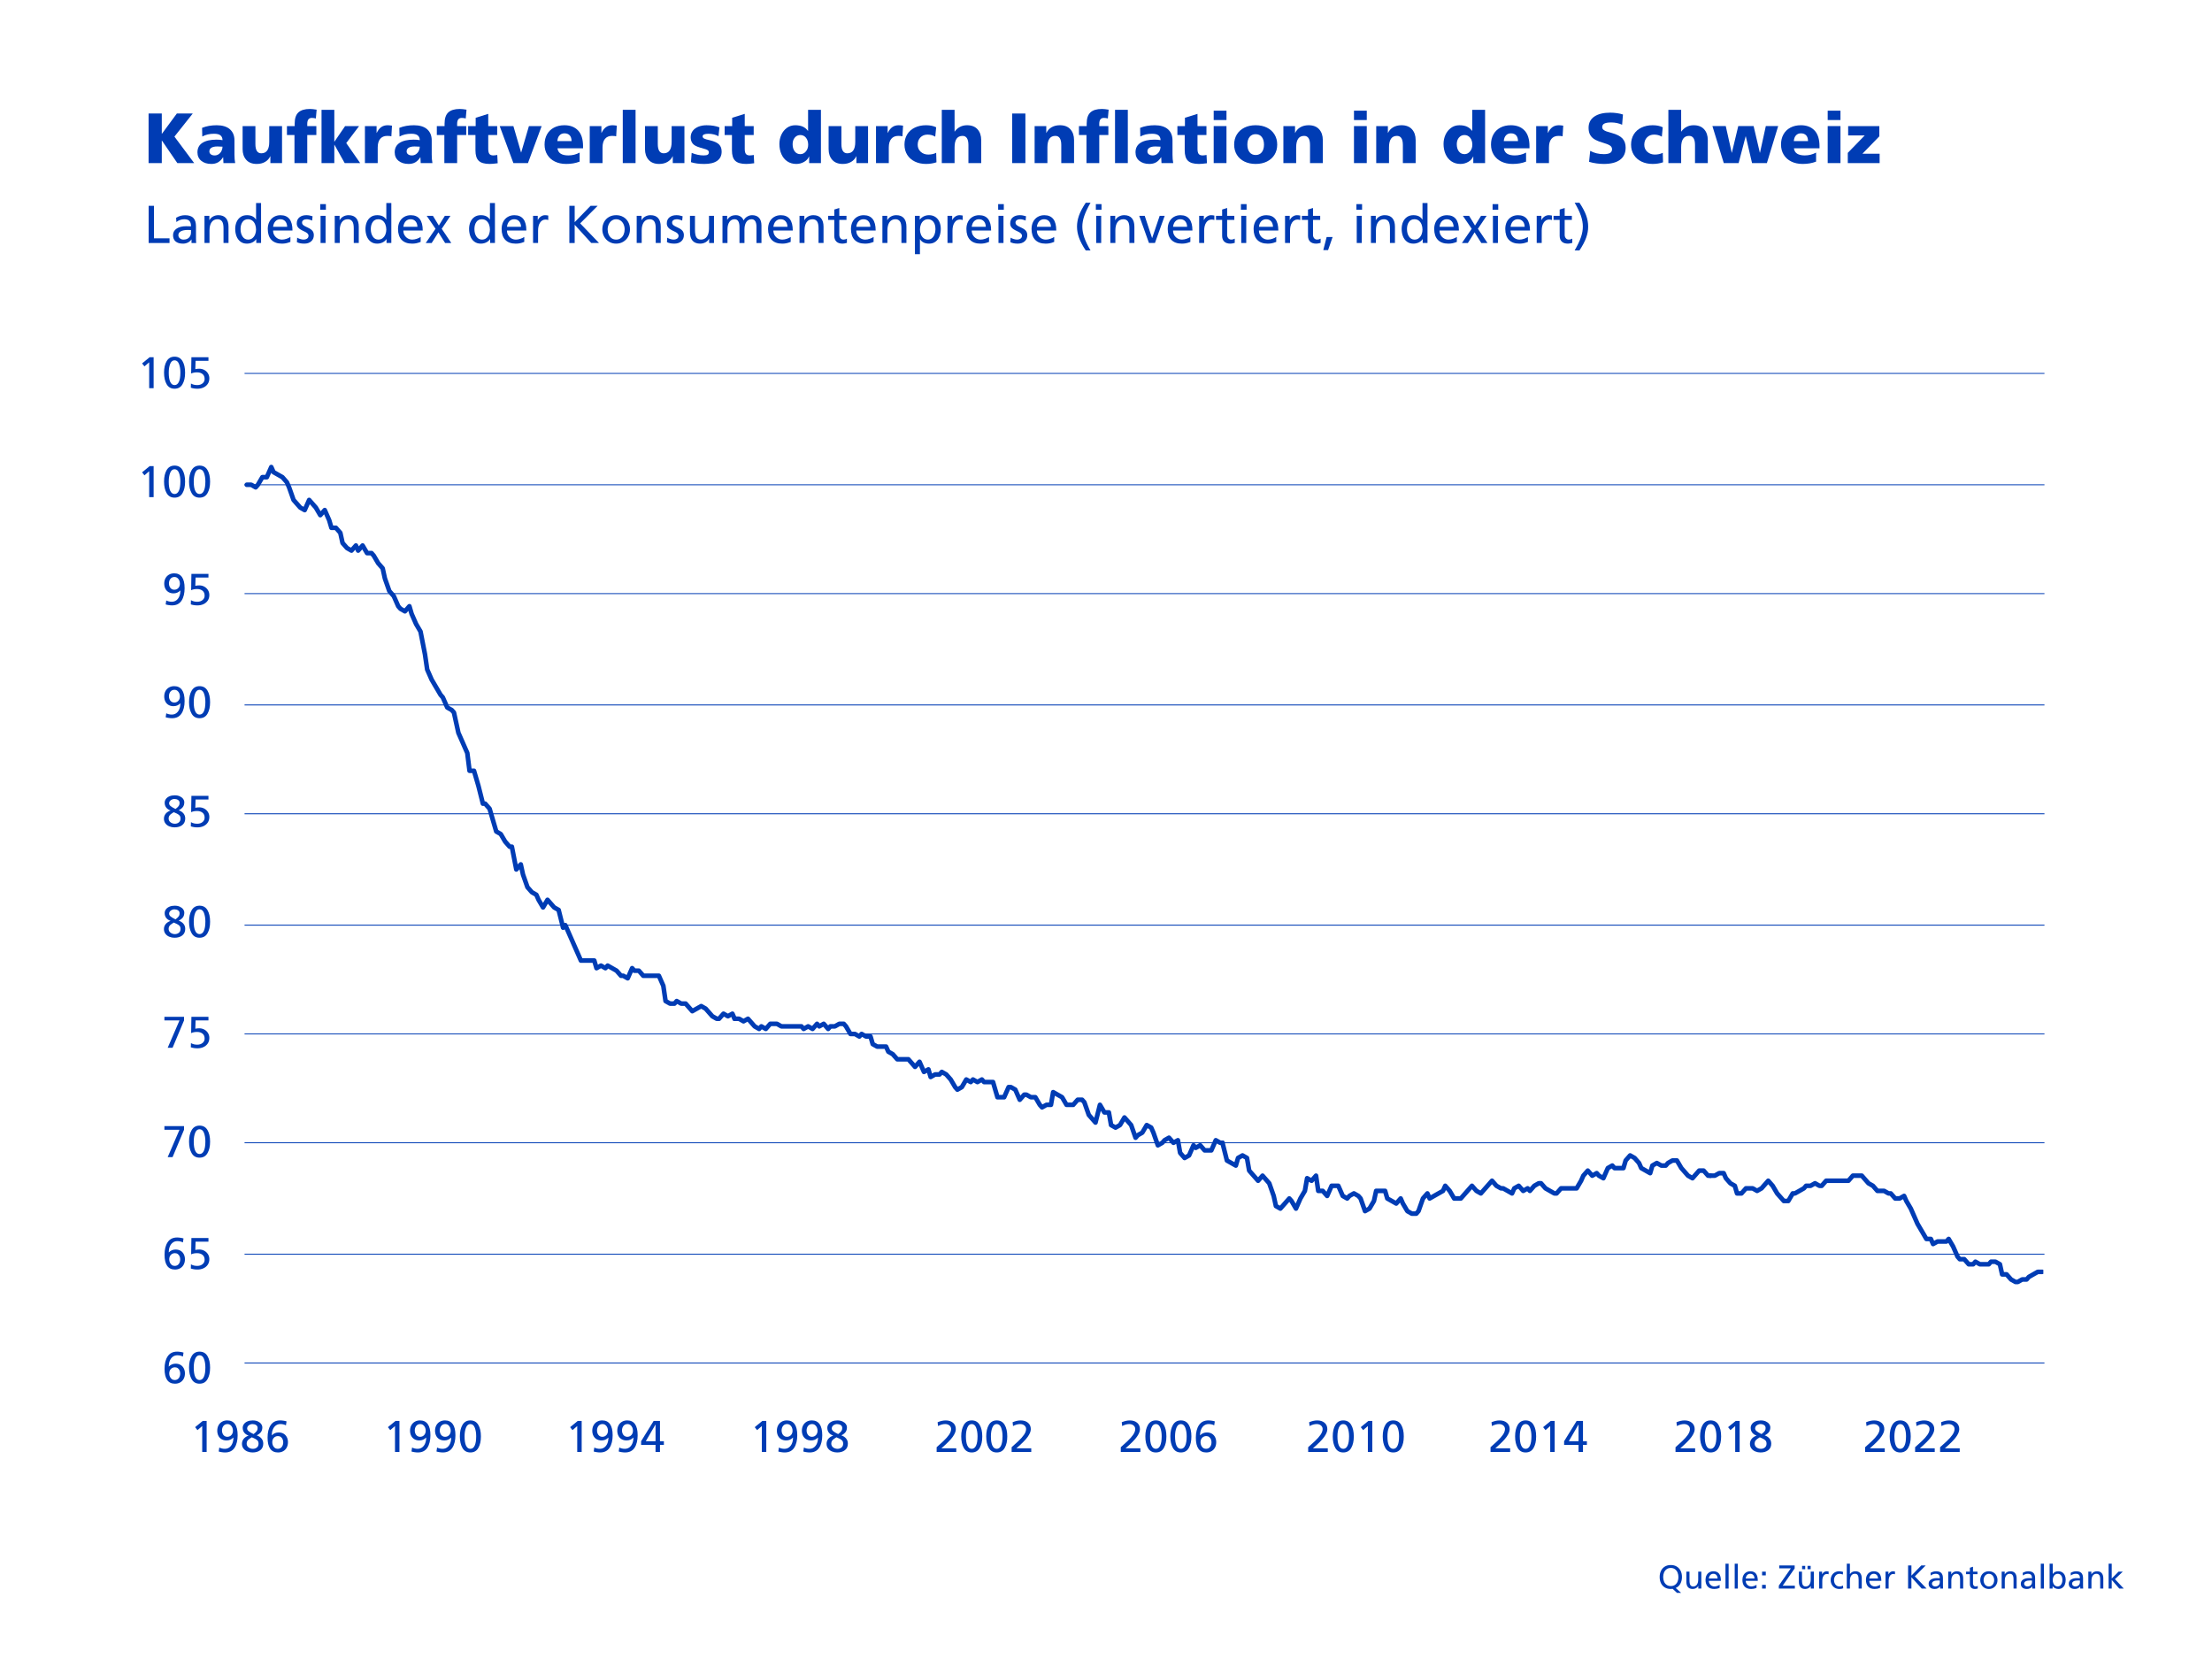 <?xml version="1.0" encoding="UTF-8"?>
<svg id="Ebene_6" data-name="Ebene 6" xmlns="http://www.w3.org/2000/svg" xmlns:xlink="http://www.w3.org/1999/xlink" viewBox="0 0 2400 1800">
  <defs>
    <style>
      .cls-1, .cls-2, .cls-3, .cls-4 {
        fill: none;
      }

      .cls-5 {
        fill: #003cb4;
      }

      .cls-6 {
        fill: #003cb4;
      }

      .cls-2, .cls-3, .cls-4 {
        stroke: #003cb4;
      }

      .cls-2, .cls-4 {
        stroke-linejoin: round;
      }

      .cls-3 {
        stroke-miterlimit: 10;
      }

      .cls-7 {
        clip-path: url(#clippath-1);
      }

      .cls-8 {
        clip-path: url(#clippath-2);
      }

      .cls-4 {
        stroke-linecap: round;
        stroke-width: 5px;
      }

      .cls-9 {
        clip-path: url(#clippath);
      }
    </style>
    <clipPath id="clippath">
      <rect class="cls-1" x="65.93" y="318.66" width="2218.75" height="1521.23"/>
    </clipPath>
    <clipPath id="clippath-1">
      <rect class="cls-1" x="65.93" y="318.66" width="2218.75" height="1521.23"/>
    </clipPath>
    <clipPath id="clippath-2">
      <rect class="cls-1" x="264.12" y="401.03" width="1952.89" height="1081.89"/>
    </clipPath>
  </defs>
  <g>
    <path class="cls-6" d="M156.7,397.53l-2.55-3.23,8.24-6.74h4.29v33.62h-4.82v-28.08l-5.15,4.43Z"/>
    <path class="cls-6" d="M177.99,404.37c0-5.17.95-9.36,2.87-12.57,1.91-3.21,4.76-4.82,8.55-4.82s6.64,1.58,8.55,4.74c1.91,3.16,2.87,7.38,2.87,12.64s-.93,9.2-2.79,12.48-4.74,4.91-8.62,4.91-6.72-1.62-8.6-4.86c-1.88-3.24-2.82-7.42-2.82-12.52ZM195.72,404.37c0-3.69-.51-6.86-1.52-9.49s-2.62-3.95-4.84-3.95c-2.09,0-3.65,1.28-4.7,3.83-1.04,2.55-1.57,5.76-1.57,9.61,0,4.34.54,7.66,1.61,9.97,1.08,2.31,2.64,3.47,4.7,3.47s3.58-1.15,4.67-3.44c1.09-2.3,1.64-5.63,1.64-10Z"/>
    <path class="cls-6" d="M214.12,417.81c2.25,0,4.13-.62,5.64-1.85,1.51-1.24,2.26-2.83,2.26-4.79,0-2.34-.76-4.13-2.29-5.35-1.53-1.22-3.49-1.83-5.9-1.83-1.32,0-2.48.1-3.49.31-1.01.21-2,.52-2.96.94l.29-17.68h18.5v3.95h-13.97l-.29,9.01c1.28-.32,2.71-.48,4.29-.48,1.99,0,3.82.46,5.49,1.37,1.67.92,2.99,2.17,3.97,3.76.98,1.59,1.47,3.35,1.47,5.27,0,2.34-.57,4.37-1.71,6.07-1.14,1.7-2.69,3-4.65,3.9s-4.14,1.35-6.55,1.35c-2.63,0-5.03-.37-7.18-1.11l.14-4.53c1.12.61,2.22,1.04,3.27,1.3,1.06.26,2.28.39,3.66.39Z"/>
  </g>
  <g>
    <path class="cls-6" d="M192.44,1470.46c-1.96,0-3.64.55-5.06,1.64-1.41,1.09-2.48,2.56-3.2,4.41-.72,1.85-1.1,3.91-1.13,6.19l.1-.05c1.12-1.09,2.29-1.88,3.49-2.36s2.5-.72,3.88-.72c2.09,0,3.89.45,5.4,1.35,1.51.9,2.67,2.15,3.49,3.76.82,1.61,1.23,3.44,1.23,5.49,0,2.22-.46,4.17-1.37,5.85s-2.19,2.99-3.83,3.9c-1.64.92-3.5,1.37-5.59,1.37-7.55,0-11.32-5.38-11.32-16.14,0-5.65,1.13-10.17,3.4-13.56s5.68-5.08,10.24-5.08c1.16,0,2.45.11,3.88.34,1.43.23,2.45.47,3.06.72l-.67,4.29c-1.77-.93-3.76-1.4-5.97-1.4ZM195.53,1490.25c0-1.09-.21-2.15-.63-3.18-.42-1.03-1.05-1.88-1.9-2.55-.85-.67-1.9-1.01-3.16-1.01-1.83,0-3.32.62-4.48,1.85s-1.73,2.87-1.73,4.89c0,1.12.22,2.23.67,3.32.45,1.09,1.12,1.99,2.02,2.7.9.71,1.97,1.06,3.23,1.06,1.86,0,3.32-.67,4.38-2.02,1.06-1.35,1.59-3.04,1.59-5.06Z"/>
    <path class="cls-6" d="M205.11,1483.9c0-5.17.95-9.36,2.87-12.57,1.91-3.21,4.76-4.82,8.55-4.82s6.64,1.58,8.55,4.74c1.91,3.16,2.87,7.38,2.87,12.64s-.93,9.2-2.79,12.48-4.74,4.91-8.62,4.91-6.72-1.62-8.6-4.86c-1.88-3.24-2.82-7.42-2.82-12.52ZM222.84,1483.9c0-3.69-.51-6.86-1.52-9.49s-2.62-3.95-4.84-3.95c-2.09,0-3.65,1.28-4.7,3.83-1.04,2.55-1.57,5.76-1.57,9.61,0,4.34.54,7.66,1.61,9.97,1.08,2.31,2.64,3.47,4.7,3.47s3.58-1.15,4.67-3.44c1.09-2.3,1.64-5.63,1.64-10Z"/>
  </g>
  <g>
    <path class="cls-6" d="M192.44,1346.61c-1.96,0-3.64.55-5.06,1.64-1.41,1.09-2.48,2.56-3.2,4.41-.72,1.85-1.1,3.91-1.13,6.19l.1-.05c1.12-1.09,2.29-1.88,3.49-2.36s2.5-.72,3.88-.72c2.09,0,3.89.45,5.4,1.35,1.51.9,2.67,2.15,3.49,3.76.82,1.61,1.23,3.44,1.23,5.49,0,2.22-.46,4.17-1.37,5.85s-2.19,2.99-3.83,3.9c-1.64.92-3.5,1.37-5.59,1.37-7.55,0-11.32-5.38-11.32-16.14,0-5.65,1.13-10.17,3.4-13.56s5.68-5.08,10.24-5.08c1.16,0,2.45.11,3.88.34,1.43.23,2.45.47,3.06.72l-.67,4.29c-1.77-.93-3.76-1.4-5.97-1.4ZM195.53,1366.41c0-1.09-.21-2.15-.63-3.18-.42-1.03-1.05-1.88-1.9-2.55-.85-.67-1.9-1.01-3.16-1.01-1.83,0-3.32.62-4.48,1.85s-1.73,2.87-1.73,4.89c0,1.12.22,2.23.67,3.32.45,1.09,1.12,1.99,2.02,2.7.9.71,1.97,1.06,3.23,1.06,1.86,0,3.32-.67,4.38-2.02,1.06-1.35,1.59-3.04,1.59-5.06Z"/>
    <path class="cls-6" d="M214.12,1373.49c2.25,0,4.13-.62,5.64-1.85,1.51-1.24,2.26-2.83,2.26-4.79,0-2.34-.76-4.13-2.29-5.35-1.53-1.22-3.49-1.83-5.9-1.83-1.32,0-2.48.1-3.49.31-1.01.21-2,.52-2.96.94l.29-17.68h18.5v3.95h-13.97l-.29,9.01c1.28-.32,2.71-.48,4.29-.48,1.99,0,3.82.46,5.49,1.37,1.67.92,2.99,2.17,3.97,3.76.98,1.59,1.47,3.35,1.47,5.27,0,2.34-.57,4.37-1.71,6.07-1.14,1.7-2.69,3-4.65,3.9s-4.14,1.35-6.55,1.35c-2.63,0-5.03-.37-7.18-1.11l.14-4.53c1.12.61,2.22,1.04,3.27,1.3,1.06.26,2.28.39,3.66.39Z"/>
  </g>
  <g>
    <path class="cls-6" d="M178.38,1225.8v-3.95h21.29v3.95l-12.43,29.67h-5.3l12.81-29.67h-16.38Z"/>
    <path class="cls-6" d="M205.11,1238.66c0-5.17.95-9.36,2.87-12.57,1.91-3.21,4.76-4.82,8.55-4.82s6.64,1.58,8.55,4.74c1.91,3.16,2.87,7.38,2.87,12.64s-.93,9.2-2.79,12.48-4.74,4.91-8.62,4.91-6.72-1.62-8.6-4.86c-1.88-3.24-2.82-7.42-2.82-12.52ZM222.84,1238.66c0-3.69-.51-6.86-1.52-9.49s-2.62-3.95-4.84-3.95c-2.09,0-3.65,1.28-4.7,3.83-1.04,2.55-1.57,5.76-1.57,9.61,0,4.34.54,7.66,1.61,9.97,1.08,2.31,2.64,3.47,4.7,3.47s3.58-1.15,4.67-3.44c1.09-2.3,1.64-5.63,1.64-10Z"/>
  </g>
  <g>
    <path class="cls-6" d="M178.38,1107.16v-3.95h21.29v3.95l-12.43,29.67h-5.3l12.81-29.67h-16.38Z"/>
    <path class="cls-6" d="M214.12,1133.46c2.25,0,4.13-.62,5.64-1.85,1.51-1.24,2.26-2.83,2.26-4.79,0-2.34-.76-4.13-2.29-5.35-1.53-1.22-3.49-1.83-5.9-1.83-1.32,0-2.48.1-3.49.31-1.01.21-2,.52-2.96.94l.29-17.68h18.5v3.95h-13.97l-.29,9.01c1.28-.32,2.71-.48,4.29-.48,1.99,0,3.82.46,5.49,1.37,1.67.92,2.99,2.17,3.97,3.76.98,1.59,1.47,3.35,1.47,5.27,0,2.34-.57,4.37-1.71,6.07-1.14,1.7-2.69,3-4.65,3.9s-4.14,1.35-6.55,1.35c-2.63,0-5.03-.37-7.18-1.11l.14-4.53c1.12.61,2.22,1.04,3.27,1.3,1.06.26,2.28.39,3.66.39Z"/>
  </g>
  <g>
    <path class="cls-6" d="M178.67,990.76c0-1.48.44-2.83,1.32-4.07.88-1.24,2.15-2.22,3.81-2.94,1.65-.72,3.57-1.08,5.76-1.08s3.97.36,5.54,1.08c1.57.72,2.78,1.66,3.61,2.82.83,1.16,1.25,2.38,1.25,3.66,0,1.93-.46,3.56-1.37,4.91-.92,1.35-2.48,2.6-4.7,3.76,2.22.77,3.95,1.92,5.2,3.44,1.25,1.53,1.88,3.36,1.88,5.52,0,3.05-1.07,5.41-3.2,7.08-2.14,1.67-4.95,2.5-8.45,2.5-1.96,0-3.82-.36-5.59-1.08-1.77-.72-3.19-1.8-4.26-3.23-1.08-1.43-1.61-3.12-1.61-5.08s.62-3.85,1.85-5.37c1.24-1.53,2.99-2.69,5.27-3.49v-.1c-2.02-.71-3.58-1.77-4.67-3.2-1.09-1.43-1.64-3.14-1.64-5.13ZM182.96,1007.76c0,1.73.67,3.12,2.02,4.17,1.35,1.04,2.94,1.57,4.77,1.57,1.67,0,3.11-.48,4.31-1.45s1.81-2.33,1.81-4.09c0-1.48-.35-2.6-1.03-3.37-.69-.77-1.65-1.46-2.87-2.07l-3.42-1.54-2.17,1.4c-1.22.8-2.1,1.61-2.62,2.41-.53.8-.79,1.8-.79,2.99ZM194.85,990.85c0-1.38-.56-2.43-1.69-3.16s-2.47-1.08-4.05-1.08c-.74,0-1.55.19-2.43.55-.88.37-1.64.91-2.26,1.61-.63.71-.94,1.57-.94,2.6s.51,1.99,1.52,2.89c1.01.9,2.82,1.97,5.42,3.23,1.35-1,2.34-1.87,2.96-2.63.63-.75,1.03-1.42,1.2-2,.18-.58.26-1.25.26-2.02Z"/>
    <path class="cls-6" d="M205.11,1000.05c0-5.17.95-9.36,2.87-12.57,1.91-3.21,4.76-4.82,8.55-4.82s6.64,1.58,8.55,4.74c1.91,3.16,2.87,7.38,2.87,12.64s-.93,9.2-2.79,12.48-4.74,4.91-8.62,4.91-6.72-1.62-8.6-4.86c-1.88-3.24-2.82-7.42-2.82-12.52ZM222.84,1000.05c0-3.69-.51-6.86-1.52-9.49s-2.62-3.95-4.84-3.95c-2.09,0-3.65,1.28-4.7,3.83-1.04,2.55-1.57,5.76-1.57,9.61,0,4.34.54,7.66,1.61,9.97,1.08,2.31,2.64,3.47,4.7,3.47s3.58-1.15,4.67-3.44c1.09-2.3,1.64-5.63,1.64-10Z"/>
  </g>
  <g>
    <path class="cls-6" d="M178.67,871c0-1.48.44-2.83,1.32-4.07.88-1.24,2.15-2.22,3.81-2.94,1.65-.72,3.57-1.08,5.76-1.08s3.97.36,5.54,1.08c1.57.72,2.78,1.66,3.61,2.82.83,1.16,1.25,2.38,1.25,3.66,0,1.93-.46,3.56-1.37,4.91-.92,1.35-2.48,2.6-4.7,3.76,2.22.77,3.95,1.92,5.2,3.44,1.25,1.53,1.88,3.36,1.88,5.52,0,3.05-1.07,5.41-3.2,7.08-2.14,1.67-4.95,2.5-8.45,2.5-1.96,0-3.82-.36-5.59-1.08-1.77-.72-3.19-1.8-4.26-3.23-1.08-1.43-1.61-3.12-1.61-5.08s.62-3.85,1.85-5.37c1.24-1.53,2.99-2.69,5.27-3.49v-.1c-2.02-.71-3.58-1.77-4.67-3.2-1.09-1.43-1.64-3.14-1.64-5.13ZM182.96,888c0,1.73.67,3.12,2.02,4.17,1.35,1.04,2.94,1.57,4.77,1.57,1.67,0,3.11-.48,4.31-1.45s1.81-2.33,1.81-4.09c0-1.48-.35-2.6-1.03-3.37-.69-.77-1.65-1.46-2.87-2.07l-3.42-1.54-2.17,1.4c-1.22.8-2.1,1.61-2.62,2.41-.53.8-.79,1.8-.79,2.99ZM194.85,871.1c0-1.38-.56-2.43-1.69-3.16s-2.47-1.08-4.05-1.08c-.74,0-1.55.19-2.43.55-.88.37-1.64.91-2.26,1.61-.63.71-.94,1.57-.94,2.6s.51,1.99,1.52,2.89c1.01.9,2.82,1.97,5.42,3.23,1.35-1,2.34-1.87,2.96-2.63.63-.75,1.03-1.42,1.2-2,.18-.58.26-1.25.26-2.02Z"/>
    <path class="cls-6" d="M214.12,893.74c2.25,0,4.13-.62,5.64-1.85,1.51-1.24,2.26-2.83,2.26-4.79,0-2.34-.76-4.13-2.29-5.35-1.53-1.22-3.49-1.83-5.9-1.83-1.32,0-2.48.1-3.49.31-1.01.21-2,.52-2.96.94l.29-17.68h18.5v3.95h-13.97l-.29,9.01c1.28-.32,2.71-.48,4.29-.48,1.99,0,3.82.46,5.49,1.37,1.67.92,2.99,2.17,3.97,3.76.98,1.59,1.47,3.35,1.47,5.27,0,2.34-.57,4.37-1.71,6.07-1.14,1.7-2.69,3-4.65,3.9s-4.14,1.35-6.55,1.35c-2.63,0-5.03-.37-7.18-1.11l.14-4.53c1.12.61,2.22,1.04,3.27,1.3,1.06.26,2.28.39,3.66.39Z"/>
  </g>
  <g>
    <path class="cls-6" d="M188.3,766.21c-2.09,0-3.89-.45-5.42-1.35-1.53-.9-2.69-2.15-3.49-3.76-.8-1.61-1.2-3.44-1.2-5.49,0-2.18.46-4.12,1.37-5.8s2.19-2.99,3.83-3.93c1.64-.93,3.52-1.4,5.64-1.4,3.66,0,6.45,1.33,8.38,4s2.89,6.71,2.89,12.14-1.12,10.21-3.37,13.58c-2.25,3.37-5.67,5.06-10.26,5.06-1.16,0-2.44-.11-3.85-.34-1.41-.22-2.44-.46-3.08-.72l.67-4.29c1.77.93,3.76,1.4,5.97,1.4,1.96,0,3.64-.55,5.06-1.64,1.41-1.09,2.48-2.56,3.2-4.41.72-1.85,1.1-3.91,1.13-6.19l-.1.05c-1.09,1.06-2.23,1.84-3.42,2.34s-2.5.75-3.95.75ZM195.19,755.51c0-1.12-.23-2.22-.67-3.3-.45-1.08-1.12-1.98-2.02-2.7s-1.99-1.08-3.27-1.08c-1.8,0-3.24.66-4.31,1.98s-1.61,3.02-1.61,5.11c0,1.09.21,2.15.63,3.18.42,1.03,1.06,1.88,1.93,2.55.87.67,1.91,1.01,3.13,1.01,1.86,0,3.36-.63,4.5-1.88,1.14-1.25,1.71-2.87,1.71-4.86Z"/>
    <path class="cls-6" d="M205.11,761.87c0-5.17.95-9.36,2.87-12.57,1.91-3.21,4.76-4.82,8.55-4.82s6.64,1.58,8.55,4.74c1.91,3.16,2.87,7.38,2.87,12.64s-.93,9.2-2.79,12.48-4.74,4.91-8.62,4.91-6.72-1.62-8.6-4.86c-1.88-3.24-2.82-7.42-2.82-12.52ZM222.84,761.87c0-3.69-.51-6.86-1.52-9.49s-2.62-3.95-4.84-3.95c-2.09,0-3.65,1.28-4.7,3.83-1.04,2.55-1.57,5.76-1.57,9.61,0,4.34.54,7.66,1.61,9.97,1.08,2.31,2.64,3.47,4.7,3.47s3.58-1.15,4.67-3.44c1.09-2.3,1.64-5.63,1.64-10Z"/>
  </g>
  <g>
    <path class="cls-6" d="M188.3,643.79c-2.09,0-3.89-.45-5.42-1.35-1.53-.9-2.69-2.15-3.49-3.76-.8-1.61-1.2-3.44-1.2-5.49,0-2.18.46-4.12,1.37-5.8s2.19-2.99,3.83-3.93c1.64-.93,3.52-1.4,5.64-1.4,3.66,0,6.45,1.33,8.38,4s2.89,6.71,2.89,12.14-1.12,10.21-3.37,13.58c-2.25,3.37-5.67,5.06-10.26,5.06-1.16,0-2.44-.11-3.85-.34-1.41-.22-2.44-.46-3.08-.72l.67-4.29c1.77.93,3.76,1.4,5.97,1.4,1.96,0,3.64-.55,5.06-1.64,1.41-1.09,2.48-2.56,3.2-4.41.72-1.85,1.1-3.91,1.13-6.19l-.1.05c-1.09,1.06-2.23,1.84-3.42,2.34s-2.5.75-3.95.75ZM195.19,633.1c0-1.12-.23-2.22-.67-3.3-.45-1.08-1.12-1.98-2.02-2.7s-1.99-1.08-3.27-1.08c-1.8,0-3.24.66-4.31,1.98s-1.61,3.02-1.61,5.11c0,1.09.21,2.15.63,3.18.42,1.03,1.06,1.88,1.93,2.55.87.67,1.91,1.01,3.13,1.01,1.86,0,3.36-.63,4.5-1.88,1.14-1.25,1.71-2.87,1.71-4.86Z"/>
    <path class="cls-6" d="M214.12,652.9c2.25,0,4.13-.62,5.64-1.85,1.51-1.24,2.26-2.83,2.26-4.79,0-2.34-.76-4.13-2.29-5.35-1.53-1.22-3.49-1.83-5.9-1.83-1.32,0-2.48.1-3.49.31-1.01.21-2,.52-2.96.94l.29-17.68h18.5v3.95h-13.97l-.29,9.01c1.28-.32,2.71-.48,4.29-.48,1.99,0,3.82.46,5.49,1.37,1.67.92,2.99,2.17,3.97,3.76.98,1.59,1.47,3.35,1.47,5.27,0,2.34-.57,4.37-1.71,6.07-1.14,1.7-2.69,3-4.65,3.9s-4.14,1.35-6.55,1.35c-2.63,0-5.03-.37-7.18-1.11l.14-4.53c1.12.61,2.22,1.04,3.27,1.3,1.06.26,2.28.39,3.66.39Z"/>
  </g>
  <g>
    <path class="cls-6" d="M156.7,515.71l-2.55-3.23,8.24-6.74h4.29v33.62h-4.82v-28.08l-5.15,4.43Z"/>
    <path class="cls-6" d="M177.99,522.55c0-5.17.95-9.36,2.87-12.57,1.91-3.21,4.76-4.82,8.55-4.82s6.64,1.58,8.55,4.74c1.91,3.16,2.87,7.38,2.87,12.64s-.93,9.2-2.79,12.48-4.74,4.91-8.62,4.91-6.72-1.62-8.6-4.86c-1.88-3.24-2.82-7.42-2.82-12.52ZM195.72,522.55c0-3.69-.51-6.86-1.52-9.49s-2.62-3.95-4.84-3.95c-2.09,0-3.65,1.28-4.7,3.83-1.04,2.55-1.57,5.76-1.57,9.61,0,4.34.54,7.66,1.61,9.97,1.08,2.31,2.64,3.47,4.7,3.47s3.58-1.15,4.67-3.44c1.09-2.3,1.64-5.63,1.64-10Z"/>
    <path class="cls-6" d="M205.11,522.55c0-5.17.95-9.36,2.87-12.57,1.91-3.21,4.76-4.82,8.55-4.82s6.64,1.58,8.55,4.74c1.91,3.16,2.87,7.38,2.87,12.64s-.93,9.2-2.79,12.48-4.74,4.91-8.62,4.91-6.72-1.62-8.6-4.86c-1.88-3.24-2.82-7.42-2.82-12.52ZM222.84,522.55c0-3.69-.51-6.86-1.52-9.49s-2.62-3.95-4.84-3.95c-2.09,0-3.65,1.28-4.7,3.83-1.04,2.55-1.57,5.76-1.57,9.61,0,4.34.54,7.66,1.61,9.97,1.08,2.31,2.64,3.47,4.7,3.47s3.58-1.15,4.67-3.44c1.09-2.3,1.64-5.63,1.64-10Z"/>
  </g>
  <g class="cls-9">
    <path class="cls-2" d="M265.33,405.15h1952.89M265.33,525.97h1952.89M265.33,644.05h1952.89M265.33,764.87h1952.89M265.33,882.94h1952.89M265.33,1003.76h1952.89M265.33,1121.83h1952.89M265.33,1239.91h1952.89M265.33,1360.73h1952.89"/>
  </g>
  <g class="cls-7">
    <line class="cls-3" x1="265.33" y1="1478.8" x2="2218.21" y2="1478.8"/>
  </g>
  <g class="cls-8">
    <polyline class="cls-4" points="267.74 525.97 272.58 525.97 277.41 528.72 279.83 525.97 284.66 517.73 289.5 517.73 294.33 506.75 296.75 512.24 301.58 514.99 306.41 517.73 311.25 523.23 313.66 528.72 318.5 542.45 323.33 547.94 325.75 550.68 330.58 553.43 335.42 542.45 340.25 547.94 342.67 550.68 347.5 558.92 352.34 553.43 357.17 564.41 359.59 572.65 364.42 572.65 369.25 578.14 371.67 589.13 376.51 594.62 381.34 597.37 386.17 591.87 388.59 597.37 393.42 591.87 398.26 600.11 403.09 600.11 405.51 602.86 410.34 611.09 415.18 616.59 417.59 627.57 422.43 641.3 427.26 646.79 432.09 657.77 434.51 660.52 439.35 663.27 444.18 657.77 446.6 666.01 451.43 677 456.26 685.23 461.1 709.95 463.51 726.42 468.35 737.41 473.18 745.64 478.02 753.88 480.43 756.63 485.27 767.61 490.1 770.36 492.52 773.1 497.35 795.07 502.19 806.05 507.02 817.04 509.44 836.26 514.27 836.26 519.1 852.73 523.94 871.96 526.36 871.96 531.19 877.45 536.02 893.92 538.44 902.16 543.27 904.91 548.11 913.14 552.94 918.64 555.36 918.64 560.19 943.35 565.03 937.86 567.44 948.84 572.28 962.57 577.11 968.06 581.94 970.81 584.36 976.3 589.2 984.54 594.03 976.3 598.86 981.79 601.28 984.54 606.11 987.28 610.95 1006.51 613.36 1003.76 618.2 1014.74 623.03 1025.73 627.87 1036.71 630.28 1042.2 635.12 1042.2 639.95 1042.2 644.79 1042.2 647.2 1050.44 652.04 1047.69 656.87 1050.44 659.29 1047.69 664.12 1050.44 668.95 1053.19 673.79 1058.68 676.21 1058.68 681.04 1061.42 685.87 1050.44 688.29 1053.19 693.12 1053.19 697.96 1058.68 702.79 1058.68 705.21 1058.68 710.04 1058.68 714.88 1058.68 719.71 1069.66 722.13 1086.14 726.96 1088.88 731.79 1088.88 734.21 1086.14 739.05 1088.88 743.88 1088.88 748.71 1094.37 751.13 1097.12 755.96 1094.37 760.8 1091.63 765.63 1094.37 768.05 1097.12 772.88 1102.61 777.72 1105.36 780.13 1105.36 784.97 1099.87 789.8 1102.61 794.64 1099.87 797.05 1105.36"/>
    <polyline class="cls-4" points="797.05 1105.36 801.89 1105.36 806.72 1108.1 811.55 1105.36 813.97 1108.1 818.8 1113.6 823.64 1116.34 826.06 1113.6 830.89 1116.34 835.72 1110.85 840.56 1110.85 842.97 1110.85 847.81 1113.6 852.64 1113.6 855.06 1113.6 859.89 1113.6 864.73 1113.6 869.56 1113.6 871.98 1116.34 876.81 1113.6 881.64 1116.34 886.48 1110.85 888.9 1113.6 893.73 1110.85 898.56 1116.34 900.98 1113.6 905.81 1113.6 910.65 1110.85 915.48 1110.85 917.9 1113.6 922.73 1121.83 927.57 1121.83 932.4 1124.58 934.82 1121.83 939.65 1124.58 944.49 1124.58 946.9 1132.82 951.74 1135.56 956.57 1135.56 961.4 1135.56 963.82 1141.05 968.65 1143.8 973.49 1149.29 975.91 1149.29 980.74 1149.29 985.57 1149.29 990.41 1154.78 992.82 1157.53 997.66 1152.04 1002.49 1163.02 1007.33 1160.28 1009.74 1168.51 1014.58 1165.77 1019.41 1165.77 1021.83 1163.02 1026.66 1165.77 1031.5 1171.26 1036.33 1179.5 1038.75 1182.24 1043.58 1179.5 1048.41 1171.26 1053.25 1174.01 1055.66 1171.26 1060.5 1174.01 1065.33 1171.26 1067.75 1174.01 1072.58 1174.01 1077.42 1174.01 1082.25 1190.48 1084.67 1190.48 1089.5 1190.48 1094.34 1179.5 1096.75 1179.5 1101.59 1182.24 1106.42 1193.23 1111.25 1187.73 1113.67 1187.73 1118.5 1190.48 1123.34 1190.48 1128.17 1198.72 1130.59 1201.46 1135.42 1198.72 1140.26 1198.72 1142.67 1184.99 1147.51 1187.73 1152.34 1190.48 1157.18 1198.72 1159.59 1198.72 1164.43 1198.72 1169.26 1193.23 1174.09 1193.23 1176.51 1195.97 1181.35 1209.7 1186.18 1215.19 1188.6 1217.94 1193.43 1198.72 1198.26 1206.96 1203.1 1206.96 1205.51 1220.69 1210.35 1223.43 1215.18 1220.69 1220.02 1212.45 1222.43 1215.19 1227.27 1220.69 1232.1 1234.42 1234.52 1231.67 1239.35 1228.92 1244.19 1220.69 1249.02 1223.43 1251.44 1228.92 1256.27 1242.65 1261.1 1239.91 1263.52 1237.16 1268.35 1234.42 1273.19 1239.91 1278.02 1237.16 1280.44 1250.89 1285.27 1256.38 1290.11 1253.64 1294.94 1242.65 1297.36 1245.4 1302.19 1242.65 1307.03 1248.14 1309.44 1248.14 1314.28 1248.14 1319.11 1237.16 1323.94 1239.91 1326.36 1239.91"/>
    <polyline class="cls-4" points="1326.36 1239.91 1331.2 1259.13 1336.03 1261.87 1340.86 1264.62 1343.28 1256.38 1348.11 1253.64 1352.95 1256.38 1355.36 1270.11 1360.2 1275.6 1365.03 1281.1 1369.87 1275.6 1372.28 1278.35 1377.12 1283.84 1381.95 1297.57 1384.37 1308.55 1389.2 1311.3 1394.04 1305.81 1398.87 1300.32 1401.29 1303.06 1406.12 1311.3 1410.95 1300.32 1415.79 1292.08 1418.21 1278.35 1423.04 1281.1 1427.87 1275.6 1430.29 1292.08 1435.12 1292.08 1439.96 1297.57 1444.79 1286.59 1447.21 1286.59 1452.04 1286.59 1456.88 1297.57 1461.71 1300.32 1464.13 1297.57 1468.96 1294.83 1473.79 1297.57 1476.21 1300.32 1481.05 1314.05 1485.88 1311.3 1490.71 1303.06 1493.13 1292.08 1497.96 1292.08 1502.8 1292.08 1505.21 1300.32 1510.05 1303.06 1514.88 1305.81 1519.72 1300.32 1522.13 1305.81 1526.97 1314.05 1531.8 1316.79 1536.63 1316.79 1539.05 1314.05 1543.89 1300.32 1548.72 1294.83 1551.14 1300.32 1555.97 1297.57 1560.8 1294.83 1565.64 1292.08 1568.06 1286.59 1572.89 1292.08 1577.72 1300.32 1582.56 1300.32 1584.97 1300.32 1589.81 1294.83 1594.64 1289.33 1597.06 1286.59 1601.89 1292.08 1606.73 1294.83 1611.56 1289.33 1613.98 1286.59 1618.81 1281.1 1623.64 1286.59 1628.48 1289.33 1630.9 1289.33 1635.73 1292.08 1640.56 1294.83 1642.98 1289.33 1647.81 1286.59 1652.65 1292.08 1657.48 1289.33 1659.9 1292.08 1664.73 1286.59 1669.57 1283.84 1671.98 1283.84 1676.82 1289.33 1681.65 1292.08 1686.49 1294.83 1688.9 1294.83 1693.74 1289.33 1698.57 1289.33 1703.4 1289.33 1705.82 1289.33 1710.65 1289.33 1715.49 1281.1 1717.91 1275.6 1722.74 1270.11 1727.57 1275.6 1732.41 1272.86 1734.82 1275.6 1739.66 1278.35 1744.49 1267.37 1749.33 1264.62 1751.74 1267.37 1756.58 1267.37 1761.41 1267.37 1763.83 1259.13 1768.66 1253.64 1773.49 1256.38 1778.33 1261.87 1780.75 1267.37 1785.58 1270.11 1790.41 1272.86 1792.83 1264.62 1797.66 1261.87 1802.5 1264.62 1807.33 1264.62 1809.75 1261.87 1814.58 1259.13 1819.42 1259.13 1824.25 1267.37 1826.67 1270.11 1831.5 1275.6 1836.34 1278.35 1838.75 1275.6 1843.59 1270.11 1848.42 1270.11 1853.25 1275.6 1855.67 1275.6"/>
    <polyline class="cls-4" points="1855.67 1275.6 1860.5 1275.6 1865.34 1272.86 1870.17 1272.86 1872.59 1278.35 1877.42 1283.84 1882.26 1286.59 1884.67 1294.83 1889.51 1294.83 1894.34 1289.33 1899.18 1289.33 1901.59 1289.33 1906.43 1292.08 1911.26 1289.33 1916.09 1283.84 1918.51 1281.1 1923.34 1286.59 1928.18 1294.83 1930.6 1297.57 1935.43 1303.06 1940.26 1303.06 1945.1 1294.83 1947.51 1294.83 1952.35 1292.08 1957.18 1289.33 1959.6 1286.59 1964.43 1286.59 1969.27 1283.84 1974.1 1286.59 1976.52 1286.59 1981.35 1281.1 1986.19 1281.1 1991.02 1281.1 1993.44 1281.1 1998.27 1281.1 2003.1 1281.1 2005.52 1281.1 2010.35 1275.6 2015.19 1275.6 2020.02 1275.6 2022.44 1278.35 2027.27 1283.84 2032.11 1286.59 2036.94 1292.08 2039.36 1292.08 2044.19 1292.08 2049.03 1294.83 2051.44 1294.83 2056.28 1300.32 2061.11 1300.32 2065.94 1297.57 2068.36 1303.06 2073.2 1311.3 2078.03 1322.28 2080.45 1327.78 2085.28 1336.01 2090.11 1344.25 2094.95 1344.25 2097.36 1349.74 2102.2 1347 2107.03 1347 2111.87 1347 2114.28 1344.25 2119.12 1352.49 2123.95 1363.47 2126.37 1366.22 2131.2 1366.22 2136.04 1371.71 2140.87 1371.71 2143.29 1368.96 2148.12 1371.71 2152.95 1371.71 2157.79 1371.71 2160.2 1368.96 2165.04 1368.96 2169.87 1371.71 2172.29 1382.69 2177.12 1382.69 2181.96 1388.19 2186.79 1390.93 2189.21 1390.93 2194.04 1388.19 2198.88 1388.19 2201.29 1385.44 2206.13 1382.69 2210.96 1379.95 2215.79 1379.95"/>
  </g>
  <g>
    <path class="cls-6" d="M214.24,1551.68l-2.55-3.23,8.24-6.74h4.29v33.62h-4.82v-28.08l-5.15,4.43Z"/>
    <path class="cls-6" d="M245.84,1562.86c-2.09,0-3.89-.45-5.42-1.35-1.53-.9-2.69-2.15-3.49-3.76-.8-1.61-1.2-3.44-1.2-5.49,0-2.18.46-4.12,1.37-5.8s2.19-2.99,3.83-3.93c1.64-.93,3.52-1.4,5.64-1.4,3.66,0,6.45,1.33,8.38,4s2.89,6.71,2.89,12.14-1.12,10.21-3.37,13.58c-2.25,3.37-5.67,5.06-10.26,5.06-1.16,0-2.44-.11-3.85-.34-1.41-.22-2.44-.46-3.08-.72l.67-4.29c1.77.93,3.76,1.4,5.97,1.4,1.96,0,3.64-.55,5.06-1.64,1.41-1.09,2.48-2.56,3.2-4.41.72-1.85,1.1-3.91,1.13-6.19l-.1.05c-1.09,1.06-2.23,1.84-3.42,2.34s-2.5.75-3.95.75ZM252.73,1552.17c0-1.12-.23-2.22-.67-3.3-.45-1.08-1.12-1.98-2.02-2.7s-1.99-1.08-3.27-1.08c-1.8,0-3.24.66-4.31,1.98s-1.61,3.02-1.61,5.11c0,1.09.21,2.15.63,3.18.42,1.03,1.06,1.88,1.93,2.55.87.67,1.91,1.01,3.13,1.01,1.86,0,3.36-.63,4.5-1.88,1.14-1.25,1.71-2.87,1.71-4.86Z"/>
    <path class="cls-6" d="M263.33,1549.23c0-1.48.44-2.83,1.32-4.07.88-1.24,2.15-2.22,3.81-2.94,1.65-.72,3.57-1.08,5.76-1.08s3.97.36,5.54,1.08c1.57.72,2.78,1.66,3.61,2.82.83,1.16,1.25,2.38,1.25,3.66,0,1.93-.46,3.56-1.37,4.91-.92,1.35-2.48,2.6-4.7,3.76,2.22.77,3.95,1.92,5.2,3.44,1.25,1.53,1.88,3.36,1.88,5.52,0,3.05-1.07,5.41-3.2,7.08-2.14,1.67-4.95,2.5-8.45,2.5-1.96,0-3.82-.36-5.59-1.08-1.77-.72-3.19-1.8-4.26-3.23-1.08-1.43-1.61-3.12-1.61-5.08s.62-3.85,1.85-5.37c1.24-1.53,2.99-2.69,5.27-3.49v-.1c-2.02-.71-3.58-1.77-4.67-3.2-1.09-1.43-1.64-3.14-1.64-5.13ZM267.62,1566.23c0,1.73.67,3.12,2.02,4.17,1.35,1.04,2.94,1.57,4.77,1.57,1.67,0,3.11-.48,4.31-1.45s1.81-2.33,1.81-4.09c0-1.48-.35-2.6-1.03-3.37-.69-.77-1.65-1.46-2.87-2.07l-3.42-1.54-2.17,1.4c-1.22.8-2.1,1.61-2.62,2.41-.53.8-.79,1.8-.79,2.99ZM279.51,1549.32c0-1.38-.56-2.43-1.69-3.16s-2.47-1.08-4.05-1.08c-.74,0-1.55.19-2.43.55-.88.37-1.64.91-2.26,1.61-.63.71-.94,1.57-.94,2.6s.51,1.99,1.52,2.89c1.01.9,2.82,1.97,5.42,3.23,1.35-1,2.34-1.87,2.96-2.63.63-.75,1.03-1.42,1.2-2,.18-.58.26-1.25.26-2.02Z"/>
    <path class="cls-6" d="M304.22,1545.08c-1.96,0-3.64.55-5.06,1.64-1.41,1.09-2.48,2.56-3.2,4.41-.72,1.85-1.1,3.91-1.13,6.19l.1-.05c1.12-1.09,2.29-1.88,3.49-2.36s2.5-.72,3.88-.72c2.09,0,3.89.45,5.4,1.35,1.51.9,2.67,2.15,3.49,3.76.82,1.61,1.23,3.44,1.23,5.49,0,2.22-.46,4.17-1.37,5.85s-2.19,2.99-3.83,3.9c-1.64.92-3.5,1.37-5.59,1.37-7.55,0-11.32-5.38-11.32-16.14,0-5.65,1.13-10.17,3.4-13.56s5.68-5.08,10.24-5.08c1.16,0,2.45.11,3.88.34,1.43.23,2.45.47,3.06.72l-.67,4.29c-1.77-.93-3.76-1.4-5.97-1.4ZM307.31,1564.88c0-1.09-.21-2.15-.63-3.18-.42-1.03-1.05-1.88-1.9-2.55-.85-.67-1.9-1.01-3.16-1.01-1.83,0-3.32.62-4.48,1.85s-1.73,2.87-1.73,4.89c0,1.12.22,2.23.67,3.32.45,1.09,1.12,1.99,2.02,2.7.9.71,1.97,1.06,3.23,1.06,1.86,0,3.32-.67,4.38-2.02,1.06-1.35,1.59-3.04,1.59-5.06Z"/>
  </g>
  <g>
    <path class="cls-6" d="M423.41,1551.68l-2.55-3.23,8.24-6.74h4.29v33.62h-4.82v-28.08l-5.15,4.43Z"/>
    <path class="cls-6" d="M455.01,1562.86c-2.09,0-3.89-.45-5.42-1.35-1.53-.9-2.69-2.15-3.49-3.76-.8-1.61-1.2-3.44-1.2-5.49,0-2.18.46-4.12,1.37-5.8s2.19-2.99,3.83-3.93c1.64-.93,3.52-1.4,5.64-1.4,3.66,0,6.45,1.33,8.38,4s2.89,6.71,2.89,12.14-1.12,10.21-3.37,13.58c-2.25,3.37-5.67,5.06-10.26,5.06-1.16,0-2.44-.11-3.85-.34-1.41-.22-2.44-.46-3.08-.72l.67-4.29c1.77.93,3.76,1.4,5.97,1.4,1.96,0,3.64-.55,5.06-1.64,1.41-1.09,2.48-2.56,3.2-4.41.72-1.85,1.1-3.91,1.13-6.19l-.1.05c-1.09,1.06-2.23,1.84-3.42,2.34s-2.5.75-3.95.75ZM461.9,1552.17c0-1.12-.23-2.22-.67-3.3-.45-1.08-1.12-1.98-2.02-2.7s-1.99-1.08-3.27-1.08c-1.8,0-3.24.66-4.31,1.98s-1.61,3.02-1.61,5.11c0,1.09.21,2.15.63,3.18.42,1.03,1.06,1.88,1.93,2.55.87.67,1.91,1.01,3.13,1.01,1.86,0,3.36-.63,4.5-1.88,1.14-1.25,1.71-2.87,1.71-4.86Z"/>
    <path class="cls-6" d="M482.13,1562.86c-2.09,0-3.89-.45-5.42-1.35-1.53-.9-2.69-2.15-3.49-3.76-.8-1.61-1.2-3.44-1.2-5.49,0-2.18.46-4.12,1.37-5.8s2.19-2.99,3.83-3.93c1.64-.93,3.52-1.4,5.64-1.4,3.66,0,6.45,1.33,8.38,4s2.89,6.71,2.89,12.14-1.12,10.21-3.37,13.58c-2.25,3.37-5.67,5.06-10.26,5.06-1.16,0-2.44-.11-3.85-.34-1.41-.22-2.44-.46-3.08-.72l.67-4.29c1.77.93,3.76,1.4,5.97,1.4,1.96,0,3.64-.55,5.06-1.64,1.41-1.09,2.48-2.56,3.2-4.41.72-1.85,1.1-3.91,1.13-6.19l-.1.05c-1.09,1.06-2.23,1.84-3.42,2.34s-2.5.75-3.95.75ZM489.02,1552.17c0-1.12-.23-2.22-.67-3.3-.45-1.08-1.12-1.98-2.02-2.7s-1.99-1.08-3.27-1.08c-1.8,0-3.24.66-4.31,1.98s-1.61,3.02-1.61,5.11c0,1.09.21,2.15.63,3.18.42,1.03,1.06,1.88,1.93,2.55.87.67,1.91,1.01,3.13,1.01,1.86,0,3.36-.63,4.5-1.88,1.14-1.25,1.71-2.87,1.71-4.86Z"/>
    <path class="cls-6" d="M498.94,1558.52c0-5.17.95-9.36,2.87-12.57,1.91-3.21,4.76-4.82,8.55-4.82s6.64,1.58,8.55,4.74c1.91,3.16,2.87,7.38,2.87,12.64s-.93,9.2-2.79,12.48-4.74,4.91-8.62,4.91-6.72-1.62-8.6-4.86c-1.88-3.24-2.82-7.42-2.82-12.52ZM516.67,1558.52c0-3.69-.51-6.86-1.52-9.49s-2.62-3.95-4.84-3.95c-2.09,0-3.65,1.28-4.7,3.83-1.04,2.55-1.57,5.76-1.57,9.61,0,4.34.54,7.66,1.61,9.97,1.08,2.31,2.64,3.47,4.7,3.47s3.58-1.15,4.67-3.44c1.09-2.3,1.64-5.63,1.64-10Z"/>
  </g>
  <g>
    <path class="cls-6" d="M621.13,1551.68l-2.55-3.23,8.24-6.74h4.29v33.62h-4.82v-28.08l-5.15,4.43Z"/>
    <path class="cls-6" d="M652.73,1562.86c-2.09,0-3.89-.45-5.42-1.35-1.53-.9-2.69-2.15-3.49-3.76-.8-1.61-1.2-3.44-1.2-5.49,0-2.18.46-4.12,1.37-5.8s2.19-2.99,3.83-3.93c1.64-.93,3.52-1.4,5.64-1.4,3.66,0,6.45,1.33,8.38,4s2.89,6.71,2.89,12.14-1.12,10.21-3.37,13.58c-2.25,3.37-5.67,5.06-10.26,5.06-1.16,0-2.44-.11-3.85-.34-1.41-.22-2.44-.46-3.08-.72l.67-4.29c1.77.93,3.76,1.4,5.97,1.4,1.96,0,3.64-.55,5.06-1.64,1.41-1.09,2.48-2.56,3.2-4.41.72-1.85,1.1-3.91,1.13-6.19l-.1.05c-1.09,1.06-2.23,1.84-3.42,2.34s-2.5.75-3.95.75ZM659.62,1552.17c0-1.12-.23-2.22-.67-3.3-.45-1.08-1.12-1.98-2.02-2.7s-1.99-1.08-3.27-1.08c-1.8,0-3.24.66-4.31,1.98s-1.61,3.02-1.61,5.11c0,1.09.21,2.15.63,3.18.42,1.03,1.06,1.88,1.93,2.55.87.67,1.91,1.01,3.13,1.01,1.86,0,3.36-.63,4.5-1.88,1.14-1.25,1.71-2.87,1.71-4.86Z"/>
    <path class="cls-6" d="M679.85,1562.86c-2.09,0-3.89-.45-5.42-1.35-1.53-.9-2.69-2.15-3.49-3.76-.8-1.61-1.2-3.44-1.2-5.49,0-2.18.46-4.12,1.37-5.8s2.19-2.99,3.83-3.93c1.64-.93,3.52-1.4,5.64-1.4,3.66,0,6.45,1.33,8.38,4s2.89,6.71,2.89,12.14-1.12,10.21-3.37,13.58c-2.25,3.37-5.67,5.06-10.26,5.06-1.16,0-2.44-.11-3.85-.34-1.41-.22-2.44-.46-3.08-.72l.67-4.29c1.77.93,3.76,1.4,5.97,1.4,1.96,0,3.64-.55,5.06-1.64,1.41-1.09,2.48-2.56,3.2-4.41.72-1.85,1.1-3.91,1.13-6.19l-.1.05c-1.09,1.06-2.23,1.84-3.42,2.34s-2.5.75-3.95.75ZM686.74,1552.17c0-1.12-.23-2.22-.67-3.3-.45-1.08-1.12-1.98-2.02-2.7s-1.99-1.08-3.27-1.08c-1.8,0-3.24.66-4.31,1.98s-1.61,3.02-1.61,5.11c0,1.09.21,2.15.63,3.18.42,1.03,1.06,1.88,1.93,2.55.87.67,1.91,1.01,3.13,1.01,1.86,0,3.36-.63,4.5-1.88,1.14-1.25,1.71-2.87,1.71-4.86Z"/>
    <path class="cls-6" d="M695.6,1567.68v-3.95l13.58-22.01h6.89v22.01h4.24v3.95h-4.24v7.66h-4.82v-7.66h-15.65ZM700.66,1563.73h10.6v-18.06h-.1l-10.5,18.06Z"/>
  </g>
  <g>
    <path class="cls-6" d="M821.43,1551.68l-2.55-3.23,8.24-6.74h4.29v33.62h-4.82v-28.08l-5.15,4.43Z"/>
    <path class="cls-6" d="M853.02,1562.86c-2.09,0-3.89-.45-5.42-1.35-1.53-.9-2.69-2.15-3.49-3.76-.8-1.61-1.2-3.44-1.2-5.49,0-2.18.46-4.12,1.37-5.8s2.19-2.99,3.83-3.93c1.64-.93,3.52-1.4,5.64-1.4,3.66,0,6.45,1.33,8.38,4s2.89,6.71,2.89,12.14-1.12,10.21-3.37,13.58c-2.25,3.37-5.67,5.06-10.26,5.06-1.16,0-2.44-.11-3.85-.34-1.41-.22-2.44-.46-3.08-.72l.67-4.29c1.77.93,3.76,1.4,5.97,1.4,1.96,0,3.64-.55,5.06-1.64,1.41-1.09,2.48-2.56,3.2-4.41.72-1.85,1.1-3.91,1.13-6.19l-.1.05c-1.09,1.06-2.23,1.84-3.42,2.34s-2.5.75-3.95.75ZM859.91,1552.17c0-1.12-.23-2.22-.67-3.3-.45-1.08-1.12-1.98-2.02-2.7s-1.99-1.08-3.27-1.08c-1.8,0-3.24.66-4.31,1.98s-1.61,3.02-1.61,5.11c0,1.09.21,2.15.63,3.18.42,1.03,1.06,1.88,1.93,2.55.87.67,1.91,1.01,3.13,1.01,1.86,0,3.36-.63,4.5-1.88,1.14-1.25,1.71-2.87,1.71-4.86Z"/>
    <path class="cls-6" d="M880.14,1562.86c-2.09,0-3.89-.45-5.42-1.35-1.53-.9-2.69-2.15-3.49-3.76-.8-1.61-1.2-3.44-1.2-5.49,0-2.18.46-4.12,1.37-5.8s2.19-2.99,3.83-3.93c1.64-.93,3.52-1.4,5.64-1.4,3.66,0,6.45,1.33,8.38,4s2.89,6.71,2.89,12.14-1.12,10.21-3.37,13.58c-2.25,3.37-5.67,5.06-10.26,5.06-1.16,0-2.44-.11-3.85-.34-1.41-.22-2.44-.46-3.08-.72l.67-4.29c1.77.93,3.76,1.4,5.97,1.4,1.96,0,3.64-.55,5.06-1.64,1.41-1.09,2.48-2.56,3.2-4.41.72-1.85,1.1-3.91,1.13-6.19l-.1.05c-1.09,1.06-2.23,1.84-3.42,2.34s-2.5.75-3.95.75ZM887.03,1552.17c0-1.12-.23-2.22-.67-3.3-.45-1.08-1.12-1.98-2.02-2.7s-1.99-1.08-3.27-1.08c-1.8,0-3.24.66-4.31,1.98s-1.61,3.02-1.61,5.11c0,1.09.21,2.15.63,3.18.42,1.03,1.06,1.88,1.93,2.55.87.67,1.91,1.01,3.13,1.01,1.86,0,3.36-.63,4.5-1.88,1.14-1.25,1.71-2.87,1.71-4.86Z"/>
    <path class="cls-6" d="M897.63,1549.23c0-1.48.44-2.83,1.32-4.07.88-1.24,2.15-2.22,3.81-2.94,1.65-.72,3.57-1.08,5.76-1.08s3.97.36,5.54,1.08c1.57.72,2.78,1.66,3.61,2.82.83,1.16,1.25,2.38,1.25,3.66,0,1.93-.46,3.56-1.37,4.91-.92,1.35-2.48,2.6-4.7,3.76,2.22.77,3.95,1.92,5.2,3.44,1.25,1.53,1.88,3.36,1.88,5.52,0,3.05-1.07,5.41-3.2,7.08-2.14,1.67-4.95,2.5-8.45,2.5-1.96,0-3.82-.36-5.59-1.08-1.77-.72-3.19-1.8-4.26-3.23-1.08-1.43-1.61-3.12-1.61-5.08s.62-3.85,1.85-5.37c1.24-1.53,2.99-2.69,5.27-3.49v-.1c-2.02-.71-3.58-1.77-4.67-3.2-1.09-1.43-1.64-3.14-1.64-5.13ZM901.92,1566.23c0,1.73.67,3.12,2.02,4.17,1.35,1.04,2.94,1.57,4.77,1.57,1.67,0,3.11-.48,4.31-1.45s1.81-2.33,1.81-4.09c0-1.48-.35-2.6-1.03-3.37-.69-.77-1.65-1.46-2.87-2.07l-3.42-1.54-2.17,1.4c-1.22.8-2.1,1.61-2.62,2.41-.53.8-.79,1.8-.79,2.99ZM913.81,1549.32c0-1.38-.56-2.43-1.69-3.16s-2.47-1.08-4.05-1.08c-.74,0-1.55.19-2.43.55-.88.37-1.64.91-2.26,1.61-.63.71-.94,1.57-.94,2.6s.51,1.99,1.52,2.89c1.01.9,2.82,1.97,5.42,3.23,1.35-1,2.34-1.87,2.96-2.63.63-.75,1.03-1.42,1.2-2,.18-.58.26-1.25.26-2.02Z"/>
  </g>
  <g>
    <path class="cls-6" d="M1023.6,1563.53c2.66-2.5,4.72-4.82,6.17-6.96s2.17-4.18,2.17-6.14c0-1.54-.61-2.82-1.83-3.83-1.22-1.01-2.76-1.52-4.62-1.52-2.44,0-5.01.72-7.71,2.17l-.48-4.14c3.11-1.32,6.05-1.97,8.82-1.97,3.24,0,5.88.85,7.9,2.55,2.02,1.7,3.03,4.03,3.03,6.98,0,2.34-1.11,5.09-3.32,8.24-2.22,3.15-6.33,7.31-12.33,12.48h16.14v3.95h-21.29v-5.15c3.24-2.86,5.7-5.07,7.37-6.65Z"/>
    <path class="cls-6" d="M1042.92,1558.52c0-5.17.95-9.36,2.87-12.57,1.91-3.21,4.76-4.82,8.55-4.82s6.64,1.58,8.55,4.74c1.91,3.16,2.87,7.38,2.87,12.64s-.93,9.2-2.79,12.48-4.74,4.91-8.62,4.91-6.72-1.62-8.6-4.86c-1.88-3.24-2.82-7.42-2.82-12.52ZM1060.64,1558.52c0-3.69-.51-6.86-1.52-9.49s-2.62-3.95-4.84-3.95c-2.09,0-3.65,1.28-4.7,3.83-1.04,2.55-1.57,5.76-1.57,9.61,0,4.34.54,7.66,1.61,9.97,1.08,2.31,2.64,3.47,4.7,3.47s3.58-1.15,4.67-3.44c1.09-2.3,1.64-5.63,1.64-10Z"/>
    <path class="cls-6" d="M1070.04,1558.52c0-5.17.95-9.36,2.87-12.57,1.91-3.21,4.76-4.82,8.55-4.82s6.64,1.58,8.55,4.74c1.91,3.16,2.87,7.38,2.87,12.64s-.93,9.2-2.79,12.48-4.74,4.91-8.62,4.91-6.72-1.62-8.6-4.86c-1.88-3.24-2.82-7.42-2.82-12.52ZM1087.76,1558.52c0-3.69-.51-6.86-1.52-9.49s-2.62-3.95-4.84-3.95c-2.09,0-3.65,1.28-4.7,3.83-1.04,2.55-1.57,5.76-1.57,9.61,0,4.34.54,7.66,1.61,9.97,1.08,2.31,2.64,3.47,4.7,3.47s3.58-1.15,4.67-3.44c1.09-2.3,1.64-5.63,1.64-10Z"/>
    <path class="cls-6" d="M1104.96,1563.53c2.66-2.5,4.72-4.82,6.17-6.96s2.17-4.18,2.17-6.14c0-1.54-.61-2.82-1.83-3.83-1.22-1.01-2.76-1.52-4.62-1.52-2.44,0-5.01.72-7.71,2.17l-.48-4.14c3.11-1.32,6.05-1.97,8.82-1.97,3.24,0,5.88.85,7.9,2.55,2.02,1.7,3.03,4.03,3.03,6.98,0,2.34-1.11,5.09-3.32,8.24-2.22,3.15-6.33,7.31-12.33,12.48h16.14v3.95h-21.29v-5.15c3.24-2.86,5.7-5.07,7.37-6.65Z"/>
  </g>
  <g>
    <path class="cls-6" d="M1223.38,1563.53c2.66-2.5,4.72-4.82,6.17-6.96s2.17-4.18,2.17-6.14c0-1.54-.61-2.82-1.83-3.83-1.22-1.01-2.76-1.52-4.62-1.52-2.44,0-5.01.72-7.71,2.17l-.48-4.14c3.11-1.32,6.05-1.97,8.82-1.97,3.24,0,5.88.85,7.9,2.55,2.02,1.7,3.03,4.03,3.03,6.98,0,2.34-1.11,5.09-3.32,8.24-2.22,3.15-6.33,7.31-12.33,12.48h16.14v3.95h-21.29v-5.15c3.24-2.86,5.7-5.07,7.37-6.65Z"/>
    <path class="cls-6" d="M1242.69,1558.52c0-5.17.95-9.36,2.87-12.57,1.91-3.21,4.76-4.82,8.55-4.82s6.64,1.58,8.55,4.74c1.91,3.16,2.87,7.38,2.87,12.64s-.93,9.2-2.79,12.48-4.74,4.91-8.62,4.91-6.72-1.62-8.6-4.86c-1.88-3.24-2.82-7.42-2.82-12.52ZM1260.42,1558.52c0-3.69-.51-6.86-1.52-9.49s-2.62-3.95-4.84-3.95c-2.09,0-3.65,1.28-4.7,3.83-1.04,2.55-1.57,5.76-1.57,9.61,0,4.34.54,7.66,1.61,9.97,1.08,2.31,2.64,3.47,4.7,3.47s3.58-1.15,4.67-3.44c1.09-2.3,1.64-5.63,1.64-10Z"/>
    <path class="cls-6" d="M1269.81,1558.52c0-5.17.95-9.36,2.87-12.57,1.91-3.21,4.76-4.82,8.55-4.82s6.64,1.58,8.55,4.74c1.91,3.16,2.87,7.38,2.87,12.64s-.93,9.2-2.79,12.48-4.74,4.91-8.62,4.91-6.72-1.62-8.6-4.86c-1.88-3.24-2.82-7.42-2.82-12.52ZM1287.54,1558.52c0-3.69-.51-6.86-1.52-9.49s-2.62-3.95-4.84-3.95c-2.09,0-3.65,1.28-4.7,3.83-1.04,2.55-1.57,5.76-1.57,9.61,0,4.34.54,7.66,1.61,9.97,1.08,2.31,2.64,3.47,4.7,3.47s3.58-1.15,4.67-3.44c1.09-2.3,1.64-5.63,1.64-10Z"/>
    <path class="cls-6" d="M1311.38,1545.08c-1.96,0-3.64.55-5.06,1.64-1.41,1.09-2.48,2.56-3.2,4.41-.72,1.85-1.1,3.91-1.13,6.19l.1-.05c1.12-1.09,2.29-1.88,3.49-2.36s2.5-.72,3.88-.72c2.09,0,3.89.45,5.4,1.35,1.51.9,2.67,2.15,3.49,3.76.82,1.61,1.23,3.44,1.23,5.49,0,2.22-.46,4.17-1.37,5.85s-2.19,2.99-3.83,3.9c-1.64.92-3.5,1.37-5.59,1.37-7.55,0-11.32-5.38-11.32-16.14,0-5.65,1.13-10.17,3.4-13.56s5.68-5.08,10.24-5.08c1.16,0,2.45.11,3.88.34,1.43.23,2.45.47,3.06.72l-.67,4.29c-1.77-.93-3.76-1.4-5.97-1.4ZM1314.47,1564.88c0-1.09-.21-2.15-.63-3.18-.42-1.03-1.05-1.88-1.9-2.55-.85-.67-1.9-1.01-3.16-1.01-1.83,0-3.32.62-4.48,1.85s-1.73,2.87-1.73,4.89c0,1.12.22,2.23.67,3.32.45,1.09,1.12,1.99,2.02,2.7.9.71,1.97,1.06,3.23,1.06,1.86,0,3.32-.67,4.38-2.02,1.06-1.35,1.59-3.04,1.59-5.06Z"/>
  </g>
  <g>
    <path class="cls-6" d="M1426.7,1563.53c2.66-2.5,4.72-4.82,6.17-6.96s2.17-4.18,2.17-6.14c0-1.54-.61-2.82-1.83-3.83-1.22-1.01-2.76-1.52-4.62-1.52-2.44,0-5.01.72-7.71,2.17l-.48-4.14c3.11-1.32,6.05-1.97,8.82-1.97,3.24,0,5.88.85,7.9,2.55,2.02,1.7,3.03,4.03,3.03,6.98,0,2.34-1.11,5.09-3.32,8.24-2.22,3.15-6.33,7.31-12.33,12.48h16.14v3.95h-21.29v-5.15c3.24-2.86,5.7-5.07,7.37-6.65Z"/>
    <path class="cls-6" d="M1446.02,1558.52c0-5.17.95-9.36,2.87-12.57,1.91-3.21,4.76-4.82,8.55-4.82s6.64,1.58,8.55,4.74c1.91,3.16,2.87,7.38,2.87,12.64s-.93,9.2-2.79,12.48-4.74,4.91-8.62,4.91-6.72-1.62-8.6-4.86c-1.88-3.24-2.82-7.42-2.82-12.52ZM1463.74,1558.52c0-3.69-.51-6.86-1.52-9.49s-2.62-3.95-4.84-3.95c-2.09,0-3.65,1.28-4.7,3.83-1.04,2.55-1.57,5.76-1.57,9.61,0,4.34.54,7.66,1.61,9.97,1.08,2.31,2.64,3.47,4.7,3.47s3.58-1.15,4.67-3.44c1.09-2.3,1.64-5.63,1.64-10Z"/>
    <path class="cls-6" d="M1478.96,1551.68l-2.55-3.23,8.24-6.74h4.29v33.62h-4.82v-28.08l-5.15,4.43Z"/>
    <path class="cls-6" d="M1500.26,1558.52c0-5.17.95-9.36,2.87-12.57,1.91-3.21,4.76-4.82,8.55-4.82s6.64,1.58,8.55,4.74c1.91,3.16,2.87,7.38,2.87,12.64s-.93,9.2-2.79,12.48-4.74,4.91-8.62,4.91-6.72-1.62-8.6-4.86c-1.88-3.24-2.82-7.42-2.82-12.52ZM1517.98,1558.52c0-3.69-.51-6.86-1.52-9.49s-2.62-3.95-4.84-3.95c-2.09,0-3.65,1.28-4.7,3.83-1.04,2.55-1.57,5.76-1.57,9.61,0,4.34.54,7.66,1.61,9.97,1.08,2.31,2.64,3.47,4.7,3.47s3.58-1.15,4.67-3.44c1.09-2.3,1.64-5.63,1.64-10Z"/>
  </g>
  <g>
    <path class="cls-6" d="M1624.56,1563.53c2.66-2.5,4.72-4.82,6.17-6.96,1.45-2.14,2.17-4.18,2.17-6.14,0-1.54-.61-2.82-1.83-3.83-1.22-1.01-2.76-1.52-4.62-1.52-2.44,0-5.01.72-7.71,2.17l-.48-4.14c3.11-1.32,6.05-1.97,8.82-1.97,3.24,0,5.88.85,7.9,2.55,2.02,1.7,3.03,4.03,3.03,6.98,0,2.34-1.11,5.09-3.32,8.24-2.22,3.15-6.33,7.31-12.33,12.48h16.14v3.95h-21.29v-5.15c3.24-2.86,5.7-5.07,7.37-6.65Z"/>
    <path class="cls-6" d="M1643.87,1558.52c0-5.17.95-9.36,2.87-12.57,1.91-3.21,4.76-4.82,8.55-4.82s6.64,1.58,8.55,4.74c1.91,3.16,2.87,7.38,2.87,12.64s-.93,9.2-2.79,12.48-4.74,4.91-8.62,4.91-6.72-1.62-8.6-4.86c-1.88-3.24-2.82-7.42-2.82-12.52ZM1661.6,1558.52c0-3.69-.51-6.86-1.52-9.49-1.01-2.63-2.62-3.95-4.84-3.95-2.09,0-3.65,1.28-4.7,3.83-1.04,2.55-1.57,5.76-1.57,9.61,0,4.34.54,7.66,1.61,9.97,1.08,2.31,2.64,3.47,4.7,3.47s3.58-1.15,4.67-3.44c1.09-2.3,1.64-5.63,1.64-10Z"/>
    <path class="cls-6" d="M1676.82,1551.68l-2.55-3.23,8.24-6.74h4.29v33.62h-4.82v-28.08l-5.15,4.43Z"/>
    <path class="cls-6" d="M1697.05,1567.68v-3.95l13.58-22.01h6.89v22.01h4.24v3.95h-4.24v7.66h-4.82v-7.66h-15.65ZM1702.11,1563.73h10.6v-18.06h-.1l-10.5,18.06Z"/>
  </g>
  <g>
    <path class="cls-6" d="M1825.26,1563.53c2.66-2.5,4.72-4.82,6.16-6.96s2.17-4.18,2.17-6.14c0-1.54-.61-2.82-1.83-3.83-1.22-1.01-2.76-1.52-4.62-1.52-2.44,0-5.01.72-7.71,2.17l-.48-4.14c3.11-1.32,6.05-1.97,8.82-1.97,3.24,0,5.88.85,7.9,2.55s3.04,4.03,3.04,6.98c0,2.34-1.11,5.09-3.32,8.24-2.22,3.15-6.33,7.31-12.33,12.48h16.14v3.95h-21.29v-5.15c3.24-2.86,5.7-5.07,7.37-6.65Z"/>
    <path class="cls-6" d="M1844.57,1558.52c0-5.17.96-9.36,2.87-12.57,1.91-3.21,4.76-4.82,8.55-4.82s6.64,1.58,8.55,4.74c1.91,3.16,2.87,7.38,2.87,12.64s-.93,9.2-2.79,12.48-4.74,4.91-8.62,4.91-6.72-1.62-8.6-4.86c-1.88-3.24-2.82-7.42-2.82-12.52ZM1862.3,1558.52c0-3.69-.51-6.86-1.52-9.49-1.01-2.63-2.62-3.95-4.84-3.95-2.09,0-3.65,1.28-4.7,3.83-1.04,2.55-1.57,5.76-1.57,9.61,0,4.34.54,7.66,1.61,9.97,1.07,2.31,2.64,3.47,4.7,3.47s3.58-1.15,4.67-3.44c1.09-2.3,1.64-5.63,1.64-10Z"/>
    <path class="cls-6" d="M1877.52,1551.68l-2.55-3.23,8.24-6.74h4.29v33.62h-4.82v-28.08l-5.16,4.43Z"/>
    <path class="cls-6" d="M1899.48,1549.23c0-1.48.44-2.83,1.32-4.07.88-1.24,2.15-2.22,3.81-2.94,1.65-.72,3.57-1.08,5.76-1.08s3.96.36,5.54,1.08c1.57.72,2.78,1.66,3.61,2.82.83,1.16,1.25,2.38,1.25,3.66,0,1.93-.46,3.56-1.37,4.91-.92,1.35-2.48,2.6-4.7,3.76,2.21.77,3.95,1.92,5.2,3.44,1.25,1.53,1.88,3.36,1.88,5.52,0,3.05-1.07,5.41-3.2,7.08-2.14,1.67-4.95,2.5-8.45,2.5-1.96,0-3.82-.36-5.59-1.08s-3.19-1.8-4.26-3.23c-1.08-1.43-1.61-3.12-1.61-5.08s.62-3.85,1.86-5.37c1.23-1.53,2.99-2.69,5.27-3.49v-.1c-2.02-.71-3.58-1.77-4.67-3.2-1.09-1.43-1.64-3.14-1.64-5.13ZM1903.77,1566.23c0,1.73.67,3.12,2.02,4.17,1.35,1.04,2.94,1.57,4.77,1.57,1.67,0,3.11-.48,4.31-1.45s1.81-2.33,1.81-4.09c0-1.48-.34-2.6-1.03-3.37s-1.65-1.46-2.87-2.07l-3.42-1.54-2.17,1.4c-1.22.8-2.09,1.61-2.62,2.41s-.79,1.8-.79,2.99ZM1915.67,1549.32c0-1.38-.56-2.43-1.69-3.16-1.13-.72-2.47-1.08-4.05-1.08-.74,0-1.55.19-2.43.55-.88.37-1.64.91-2.27,1.61-.62.71-.94,1.57-.94,2.6s.51,1.99,1.52,2.89c1.01.9,2.82,1.97,5.42,3.23,1.35-1,2.34-1.87,2.96-2.63.63-.75,1.03-1.42,1.2-2,.18-.58.27-1.25.27-2.02Z"/>
  </g>
  <g>
    <path class="cls-6" d="M2030.99,1563.53c2.66-2.5,4.72-4.82,6.17-6.96s2.17-4.18,2.17-6.14c0-1.54-.61-2.82-1.83-3.83-1.22-1.01-2.76-1.52-4.62-1.52-2.44,0-5.01.72-7.71,2.17l-.48-4.14c3.11-1.32,6.05-1.97,8.82-1.97,3.24,0,5.88.85,7.9,2.55,2.02,1.7,3.03,4.03,3.03,6.98,0,2.34-1.11,5.09-3.32,8.24-2.22,3.15-6.33,7.31-12.33,12.48h16.14v3.95h-21.29v-5.15c3.24-2.86,5.7-5.07,7.37-6.65Z"/>
    <path class="cls-6" d="M2050.3,1558.52c0-5.17.95-9.36,2.87-12.57,1.91-3.21,4.76-4.82,8.55-4.82s6.64,1.58,8.55,4.74c1.91,3.16,2.87,7.38,2.87,12.64s-.93,9.2-2.79,12.48-4.74,4.91-8.62,4.91-6.72-1.62-8.6-4.86c-1.88-3.24-2.82-7.42-2.82-12.52ZM2068.03,1558.52c0-3.69-.51-6.86-1.52-9.49-1.01-2.63-2.62-3.95-4.84-3.95-2.09,0-3.65,1.28-4.7,3.83-1.04,2.55-1.57,5.76-1.57,9.61,0,4.34.54,7.66,1.61,9.97,1.08,2.31,2.64,3.47,4.7,3.47s3.58-1.15,4.67-3.44c1.09-2.3,1.64-5.63,1.64-10Z"/>
    <path class="cls-6" d="M2085.22,1563.53c2.66-2.5,4.72-4.82,6.17-6.96s2.17-4.18,2.17-6.14c0-1.54-.61-2.82-1.83-3.83-1.22-1.01-2.76-1.52-4.62-1.52-2.44,0-5.01.72-7.71,2.17l-.48-4.14c3.11-1.32,6.05-1.97,8.82-1.97,3.24,0,5.88.85,7.9,2.55,2.02,1.7,3.03,4.03,3.03,6.98,0,2.34-1.11,5.09-3.32,8.24-2.22,3.15-6.33,7.31-12.33,12.48h16.14v3.95h-21.29v-5.15c3.24-2.86,5.7-5.07,7.37-6.65Z"/>
    <path class="cls-6" d="M2112.34,1563.53c2.66-2.5,4.72-4.82,6.17-6.96s2.17-4.18,2.17-6.14c0-1.54-.61-2.82-1.83-3.83-1.22-1.01-2.76-1.52-4.62-1.52-2.44,0-5.01.72-7.71,2.17l-.48-4.14c3.11-1.32,6.05-1.97,8.82-1.97,3.24,0,5.88.85,7.9,2.55,2.02,1.7,3.03,4.03,3.03,6.98,0,2.34-1.11,5.09-3.32,8.24-2.22,3.15-6.33,7.31-12.33,12.48h16.14v3.95h-21.29v-5.15c3.24-2.86,5.7-5.07,7.37-6.65Z"/>
  </g>
  <rect class="cls-6" x="1182.32" y="34.91" width="4.52" height="0"/>
  <g>
    <path class="cls-5" d="M175.54,152.52v24.43h-14.33v-53.79h14.33v21.96h.15l16.18-21.96h17.26l-19.88,25.05,21.43,28.75h-18.27l-16.72-24.43h-.15Z"/>
    <path class="cls-5" d="M242.12,170.63h-.15c-1.59,2.52-3.4,4.35-5.43,5.51-2.03,1.16-4.46,1.73-7.28,1.73-4.47,0-8.09-1.13-10.87-3.39-2.77-2.26-4.16-5.34-4.16-9.25,0-4.52,1.8-7.94,5.4-10.25,3.6-2.31,8.71-3.47,15.34-3.47,2.31,0,4.47.18,6.47.54-.05-2.31-.81-4.05-2.27-5.2-1.46-1.16-3.76-1.73-6.9-1.73-4.93,0-9.2,1-12.79,3.01l-.23-9.4c4.67-1.9,9.99-2.85,15.95-2.85s10.97,1.46,14.26,4.39c3.29,2.93,4.93,6.96,4.93,12.1v15.57c0,3.34.26,6.35.77,9.02h-12.72c-.21-3.29-.31-5.4-.31-6.32ZM235.65,158.92c-2.67,0-4.75.45-6.24,1.35-1.49.9-2.24,2.22-2.24,3.97,0,1.34.53,2.4,1.58,3.2,1.05.8,2.43,1.19,4.12,1.19s3.12-.45,4.43-1.35c1.31-.9,2.32-2.08,3.04-3.55.72-1.46,1.08-2.99,1.08-4.59-3.08-.15-5.01-.23-5.78-.23Z"/>
    <path class="cls-5" d="M293.22,169.55c-1.23,2.62-3.11,4.66-5.63,6.13-2.52,1.46-5.52,2.2-9.02,2.2-4.98,0-8.79-1.49-11.41-4.47-2.62-2.98-3.93-6.83-3.93-11.56v-25.05h13.87v19.5c0,6.68,2.13,10.02,6.4,10.02,5.75,0,8.63-4.14,8.63-12.41v-17.11h13.87v40.15h-12.64v-7.4h-.15Z"/>
    <path class="cls-5" d="M311.33,146.51v-9.71h8.4v-2.7c0-5.6,1.35-9.65,4.05-12.14,2.7-2.49,6.85-3.74,12.45-3.74,2,0,4.44.26,7.32.77l-.85,9.56c-1.34-.41-2.77-.62-4.32-.62-1.8,0-3.08.57-3.85,1.7-.77,1.13-1.16,2.72-1.16,4.78v2.39h9.87v9.71h-9.87v30.44h-13.87v-30.44h-8.17Z"/>
    <path class="cls-5" d="M362.73,157.07v19.88h-13.87v-57.8h13.87v34.53h.15l11.56-16.88h15.18l-13.95,18.42,15.11,21.73h-16.8l-11.1-19.88h-.15Z"/>
    <path class="cls-5" d="M408.59,136.8v7.4h.15c1.34-2.83,2.97-4.92,4.89-6.28,1.93-1.36,4.25-2.04,6.98-2.04,1.18,0,2.75.15,4.7.46l-.69,11.56c-.98-.31-2.52-.46-4.62-.46-3.19,0-5.68,1.07-7.48,3.2-1.8,2.13-2.7,5.28-2.7,9.44v16.88h-13.87v-40.15h12.64Z"/>
    <path class="cls-5" d="M456.14,170.63h-.15c-1.59,2.52-3.4,4.35-5.43,5.51-2.03,1.16-4.46,1.73-7.28,1.73-4.47,0-8.09-1.13-10.87-3.39-2.77-2.26-4.16-5.34-4.16-9.25,0-4.52,1.8-7.94,5.4-10.25,3.6-2.31,8.71-3.47,15.34-3.47,2.31,0,4.47.18,6.47.54-.05-2.31-.81-4.05-2.27-5.2-1.46-1.16-3.76-1.73-6.9-1.73-4.93,0-9.2,1-12.79,3.01l-.23-9.4c4.67-1.9,9.99-2.85,15.95-2.85s10.97,1.46,14.26,4.39c3.29,2.93,4.93,6.96,4.93,12.1v15.57c0,3.34.26,6.35.77,9.02h-12.72c-.21-3.29-.31-5.4-.31-6.32ZM449.67,158.92c-2.67,0-4.75.45-6.24,1.35-1.49.9-2.24,2.22-2.24,3.97,0,1.34.53,2.4,1.58,3.2,1.05.8,2.43,1.19,4.12,1.19s3.12-.45,4.43-1.35c1.31-.9,2.32-2.08,3.04-3.55.72-1.46,1.08-2.99,1.08-4.59-3.08-.15-5.01-.23-5.78-.23Z"/>
    <path class="cls-5" d="M473.95,146.51v-9.71h8.4v-2.7c0-5.6,1.35-9.65,4.05-12.14,2.7-2.49,6.85-3.74,12.45-3.74,2,0,4.44.26,7.32.77l-.85,9.56c-1.34-.41-2.77-.62-4.32-.62-1.8,0-3.08.57-3.85,1.7-.77,1.13-1.16,2.72-1.16,4.78v2.39h9.87v9.71h-9.87v30.44h-13.87v-30.44h-8.17Z"/>
    <path class="cls-5" d="M531.28,177.87c-5.5,0-9.44-1.13-11.83-3.39-2.39-2.26-3.58-6.01-3.58-11.25v-16.72h-7.94v-9.71h8.17v-9.02l13.64-4.24v13.26h9.71v9.71h-9.71v15.03c0,2.57.42,4.39,1.27,5.47.85,1.08,2.27,1.62,4.28,1.62.82,0,1.7-.08,2.62-.23.92-.15,1.46-.26,1.62-.31l.46,9.02c-3.7.51-6.6.77-8.71.77Z"/>
    <path class="cls-5" d="M557.02,136.8l8.32,28.59h.15l8.4-28.59h13.8l-14.87,40.15h-15.8l-14.87-40.15h14.87Z"/>
    <path class="cls-5" d="M614.21,177.87c-4.57,0-8.62-.86-12.14-2.58-3.52-1.72-6.27-4.17-8.25-7.36-1.98-3.19-2.97-6.88-2.97-11.1s.89-7.9,2.66-11.06c1.77-3.16,4.29-5.6,7.55-7.32,3.26-1.72,7.03-2.58,11.29-2.58,6.32,0,11.28,1.9,14.87,5.7,3.6,3.8,5.39,9.53,5.39,17.19v2.16h-27.75c.36,2.67,1.54,4.62,3.55,5.86,2,1.23,4.75,1.85,8.25,1.85,4.37,0,8.45-1.03,12.25-3.08v9.79c-4.27,1.7-9.17,2.54-14.72,2.54ZM612.44,144.66c-2.21,0-4,.73-5.36,2.2-1.36,1.46-2.15,3.53-2.35,6.2h15.41c0-2.67-.67-4.74-2-6.2-1.34-1.46-3.24-2.2-5.7-2.2Z"/>
    <path class="cls-5" d="M652.51,136.8v7.4h.15c1.34-2.83,2.97-4.92,4.89-6.28,1.93-1.36,4.25-2.04,6.98-2.04,1.18,0,2.75.15,4.7.46l-.69,11.56c-.98-.31-2.52-.46-4.62-.46-3.19,0-5.68,1.07-7.48,3.2-1.8,2.13-2.7,5.28-2.7,9.44v16.88h-13.87v-40.15h12.64Z"/>
    <path class="cls-5" d="M689.58,119.15v57.8h-13.87v-57.8h13.87Z"/>
    <path class="cls-5" d="M729.81,169.55c-1.23,2.62-3.11,4.66-5.63,6.13-2.52,1.46-5.52,2.2-9.02,2.2-4.98,0-8.79-1.49-11.41-4.47-2.62-2.98-3.93-6.83-3.93-11.56v-25.05h13.87v19.5c0,6.68,2.13,10.02,6.4,10.02,5.75,0,8.63-4.14,8.63-12.41v-17.11h13.87v40.15h-12.64v-7.4h-.15Z"/>
    <path class="cls-5" d="M763.49,168.63c2.21,0,3.7-.29,4.47-.89.77-.59,1.16-1.4,1.16-2.43,0-.82-.27-1.49-.81-2-.54-.51-1.41-.98-2.62-1.39-1.21-.41-3.23-1-6.05-1.77-4.06-1.18-6.78-2.68-8.17-4.51-1.39-1.82-2.08-4.07-2.08-6.74s.8-5.15,2.39-7.13c1.59-1.98,3.69-3.46,6.28-4.43,2.59-.98,5.43-1.46,8.52-1.46,5.45,0,10.12.77,14.03,2.31l-1.08,9.63c-1.28-.82-2.93-1.48-4.93-1.96-2-.49-3.96-.73-5.86-.73-2.06,0-3.64.23-4.74.69-1.11.46-1.66,1.16-1.66,2.08,0,1.08.58,1.9,1.73,2.47,1.16.57,3.25,1.18,6.28,1.85,4.73,1.13,8.02,2.65,9.87,4.55,1.85,1.9,2.77,4.47,2.77,7.71,0,4.37-1.61,7.69-4.82,9.98-3.21,2.29-7.87,3.43-13.99,3.43-5.65,0-10.48-.64-14.49-1.93l.77-10.1c2.05.87,4.21,1.55,6.47,2.04,2.26.49,4.44.73,6.55.73Z"/>
    <path class="cls-5" d="M809.58,177.87c-5.5,0-9.44-1.13-11.83-3.39-2.39-2.26-3.58-6.01-3.58-11.25v-16.72h-7.94v-9.71h8.17v-9.02l13.64-4.24v13.26h9.71v9.71h-9.71v15.03c0,2.57.42,4.39,1.27,5.47.85,1.08,2.27,1.62,4.28,1.62.82,0,1.7-.08,2.62-.23.92-.15,1.46-.26,1.62-.31l.46,9.02c-3.7.51-6.6.77-8.71.77Z"/>
    <path class="cls-5" d="M877.79,169.78c-.98,2.42-2.76,4.37-5.36,5.86-2.59,1.49-5.41,2.23-8.44,2.23-3.75,0-7.01-.94-9.79-2.81-2.77-1.88-4.89-4.47-6.36-7.78-1.46-3.31-2.2-7.03-2.2-11.14,0-3.49.69-6.78,2.08-9.86,1.39-3.08,3.39-5.59,6.01-7.51,2.62-1.93,5.65-2.89,9.09-2.89,3.19,0,5.88.49,8.09,1.46,2.21.98,4.11,2.52,5.7,4.62h.15v-22.81h13.95v57.8h-12.79v-7.17h-.15ZM876.86,156.99c0-3.03-.78-5.54-2.35-7.51-1.57-1.98-3.64-2.97-6.2-2.97-2.42,0-4.41.92-5.97,2.77-1.57,1.85-2.35,4.24-2.35,7.17,0,3.24.76,5.85,2.27,7.82,1.51,1.98,3.56,2.97,6.13,2.97,2.36,0,4.37-.99,6.01-2.97,1.64-1.98,2.47-4.4,2.47-7.28Z"/>
    <path class="cls-5" d="M929.04,169.55c-1.23,2.62-3.11,4.66-5.63,6.13-2.52,1.46-5.52,2.2-9.02,2.2-4.98,0-8.79-1.49-11.41-4.47-2.62-2.98-3.93-6.83-3.93-11.56v-25.05h13.87v19.5c0,6.68,2.13,10.02,6.4,10.02,5.75,0,8.63-4.14,8.63-12.41v-17.11h13.87v40.15h-12.64v-7.4h-.15Z"/>
    <path class="cls-5" d="M963.1,136.8v7.4h.15c1.34-2.83,2.97-4.92,4.89-6.28,1.93-1.36,4.25-2.04,6.98-2.04,1.18,0,2.75.15,4.7.46l-.69,11.56c-.98-.31-2.52-.46-4.62-.46-3.19,0-5.68,1.07-7.48,3.2-1.8,2.13-2.7,5.28-2.7,9.44v16.88h-13.87v-40.15h12.64Z"/>
    <path class="cls-5" d="M1004.72,177.87c-4.52,0-8.56-.86-12.1-2.58-3.55-1.72-6.31-4.16-8.29-7.32-1.98-3.16-2.97-6.85-2.97-11.06s.98-7.91,2.93-11.1c1.95-3.19,4.71-5.64,8.29-7.36,3.57-1.72,7.62-2.58,12.14-2.58s7.99.75,11.02,2.24l-1,10.17c-1.34-.77-2.67-1.34-4.01-1.7-1.34-.36-2.8-.54-4.39-.54-3.13,0-5.69,1.02-7.67,3.04-1.98,2.03-2.97,4.71-2.97,8.05,0,3.08,1.1,5.61,3.31,7.59,2.21,1.98,4.93,2.97,8.17,2.97,1.54,0,3.07-.17,4.59-.5,1.51-.33,2.84-.81,3.97-1.43l.31,10.33c-3.55,1.18-7.32,1.77-11.33,1.77Z"/>
    <path class="cls-5" d="M1044.33,147.43c-5.75,0-8.63,4.16-8.63,12.49v17.03h-13.87v-57.8h13.87v23.58h.15c1.49-2.11,3.36-3.78,5.63-5.01,2.26-1.23,4.86-1.85,7.78-1.85,4.93,0,8.72,1.48,11.37,4.43,2.65,2.96,3.97,6.85,3.97,11.68v24.97h-13.87v-19.5c0-6.68-2.13-10.02-6.4-10.02Z"/>
    <path class="cls-5" d="M1112.54,123.16v53.79h-14.33v-53.79h14.33Z"/>
    <path class="cls-5" d="M1145.06,147.43c-5.75,0-8.63,4.16-8.63,12.49v17.03h-13.87v-40.15h12.64v7.4h.15c1.23-2.62,3.11-4.66,5.63-6.13,2.52-1.46,5.52-2.2,9.02-2.2,4.93,0,8.72,1.48,11.37,4.43,2.65,2.96,3.97,6.85,3.97,11.68v24.97h-13.87v-19.5c0-6.68-2.13-10.02-6.4-10.02Z"/>
    <path class="cls-5" d="M1170.65,146.51v-9.71h8.4v-2.7c0-5.6,1.35-9.65,4.05-12.14,2.7-2.49,6.85-3.74,12.45-3.74,2,0,4.44.26,7.32.77l-.85,9.56c-1.34-.41-2.77-.62-4.32-.62-1.8,0-3.08.57-3.85,1.7-.77,1.13-1.16,2.72-1.16,4.78v2.39h9.87v9.71h-9.87v30.44h-13.87v-30.44h-8.17Z"/>
    <path class="cls-5" d="M1223.67,119.15v57.8h-13.87v-57.8h13.87Z"/>
    <path class="cls-5" d="M1259.9,170.63h-.15c-1.59,2.52-3.4,4.35-5.43,5.51-2.03,1.16-4.46,1.73-7.28,1.73-4.47,0-8.09-1.13-10.87-3.39-2.77-2.26-4.16-5.34-4.16-9.25,0-4.52,1.8-7.94,5.39-10.25,3.6-2.31,8.71-3.47,15.34-3.47,2.31,0,4.47.18,6.47.54-.05-2.31-.81-4.05-2.27-5.2-1.46-1.16-3.77-1.73-6.9-1.73-4.93,0-9.2,1-12.79,3.01l-.23-9.4c4.67-1.9,9.99-2.85,15.95-2.85s10.97,1.46,14.26,4.39c3.29,2.93,4.93,6.96,4.93,12.1v15.57c0,3.34.26,6.35.77,9.02h-12.72c-.21-3.29-.31-5.4-.31-6.32ZM1253.42,158.92c-2.67,0-4.75.45-6.24,1.35-1.49.9-2.24,2.22-2.24,3.97,0,1.34.53,2.4,1.58,3.2,1.05.8,2.43,1.19,4.12,1.19s3.12-.45,4.43-1.35c1.31-.9,2.32-2.08,3.04-3.55s1.08-2.99,1.08-4.59c-3.08-.15-5.01-.23-5.78-.23Z"/>
    <path class="cls-5" d="M1300.82,177.87c-5.5,0-9.44-1.13-11.83-3.39-2.39-2.26-3.58-6.01-3.58-11.25v-16.72h-7.94v-9.71h8.17v-9.02l13.64-4.24v13.26h9.71v9.71h-9.71v15.03c0,2.57.42,4.39,1.27,5.47.85,1.08,2.27,1.62,4.28,1.62.82,0,1.7-.08,2.62-.23.92-.15,1.46-.26,1.62-.31l.46,9.02c-3.7.51-6.6.77-8.71.77Z"/>
    <path class="cls-5" d="M1330.72,120.07v10.17h-13.87v-10.17h13.87ZM1330.72,136.8v40.15h-13.87v-40.15h13.87Z"/>
    <path class="cls-5" d="M1362.4,177.87c-4.57,0-8.63-.86-12.18-2.58-3.54-1.72-6.29-4.17-8.25-7.36-1.95-3.19-2.93-6.86-2.93-11.02s.97-7.83,2.93-11.02c1.95-3.19,4.69-5.65,8.21-7.4,3.52-1.75,7.59-2.62,12.22-2.62s8.7.87,12.22,2.62c3.52,1.75,6.25,4.21,8.21,7.4,1.95,3.19,2.93,6.86,2.93,11.02s-.98,7.82-2.93,10.98c-1.95,3.16-4.69,5.61-8.21,7.36-3.52,1.75-7.59,2.62-12.22,2.62ZM1371.41,156.91c0-3.44-.78-6.19-2.35-8.25-1.57-2.05-3.81-3.08-6.74-3.08-2.77,0-4.96,1.02-6.55,3.04-1.59,2.03-2.39,4.79-2.39,8.29s.8,6.24,2.39,8.25c1.59,2,3.8,3.01,6.63,3.01s5.04-1,6.63-3.01c1.59-2,2.39-4.75,2.39-8.25Z"/>
    <path class="cls-5" d="M1414.96,147.43c-5.75,0-8.63,4.16-8.63,12.49v17.03h-13.87v-40.15h12.64v7.4h.15c1.23-2.62,3.11-4.66,5.63-6.13,2.52-1.46,5.52-2.2,9.02-2.2,4.93,0,8.72,1.48,11.37,4.43,2.65,2.96,3.97,6.85,3.97,11.68v24.97h-13.87v-19.5c0-6.68-2.13-10.02-6.4-10.02Z"/>
    <path class="cls-5" d="M1482.93,120.07v10.17h-13.87v-10.17h13.87ZM1482.93,136.8v40.15h-13.87v-40.15h13.87Z"/>
    <path class="cls-5" d="M1515.69,147.43c-5.75,0-8.63,4.16-8.63,12.49v17.03h-13.87v-40.15h12.64v7.4h.15c1.23-2.62,3.11-4.66,5.63-6.13,2.52-1.46,5.52-2.2,9.02-2.2,4.93,0,8.72,1.48,11.37,4.43,2.65,2.96,3.97,6.85,3.97,11.68v24.97h-13.87v-19.5c0-6.68-2.13-10.02-6.4-10.02Z"/>
    <path class="cls-5" d="M1598.38,169.78c-.98,2.42-2.76,4.37-5.36,5.86-2.6,1.49-5.41,2.23-8.44,2.23-3.75,0-7.01-.94-9.79-2.81-2.77-1.88-4.89-4.47-6.36-7.78-1.46-3.31-2.2-7.03-2.2-11.14,0-3.49.69-6.78,2.08-9.86,1.39-3.08,3.39-5.59,6.01-7.51,2.62-1.93,5.65-2.89,9.09-2.89,3.18,0,5.88.49,8.09,1.46,2.21.98,4.11,2.52,5.7,4.62h.15v-22.81h13.95v57.8h-12.79v-7.17h-.15ZM1597.46,156.99c0-3.03-.78-5.54-2.35-7.51-1.57-1.98-3.64-2.97-6.2-2.97-2.42,0-4.41.92-5.97,2.77-1.57,1.85-2.35,4.24-2.35,7.17,0,3.24.76,5.85,2.27,7.82,1.52,1.98,3.56,2.97,6.13,2.97,2.36,0,4.37-.99,6.01-2.97,1.64-1.98,2.47-4.4,2.47-7.28Z"/>
    <path class="cls-5" d="M1641.08,177.87c-4.57,0-8.62-.86-12.14-2.58-3.52-1.72-6.27-4.17-8.25-7.36-1.98-3.19-2.97-6.88-2.97-11.1s.89-7.9,2.66-11.06c1.77-3.16,4.29-5.6,7.55-7.32,3.26-1.72,7.02-2.58,11.29-2.58,6.32,0,11.28,1.9,14.87,5.7,3.6,3.8,5.39,9.53,5.39,17.19v2.16h-27.75c.36,2.67,1.54,4.62,3.54,5.86,2,1.23,4.75,1.85,8.25,1.85,4.37,0,8.45-1.03,12.25-3.08v9.79c-4.27,1.7-9.17,2.54-14.72,2.54ZM1639.31,144.66c-2.21,0-4,.73-5.36,2.2-1.36,1.46-2.15,3.53-2.35,6.2h15.41c0-2.67-.67-4.74-2-6.2-1.34-1.46-3.24-2.2-5.7-2.2Z"/>
    <path class="cls-5" d="M1679.38,136.8v7.4h.15c1.34-2.83,2.97-4.92,4.89-6.28,1.93-1.36,4.25-2.04,6.98-2.04,1.18,0,2.75.15,4.7.46l-.69,11.56c-.98-.31-2.52-.46-4.62-.46-3.19,0-5.68,1.07-7.48,3.2-1.8,2.13-2.7,5.28-2.7,9.44v16.88h-13.87v-40.15h12.64Z"/>
    <path class="cls-5" d="M1740.11,167.24c3.08,0,5.34-.44,6.78-1.31,1.44-.87,2.16-2.18,2.16-3.93s-.73-3.11-2.2-4.08c-1.46-.98-3.87-1.95-7.21-2.93-3.5-.98-6.39-2.07-8.67-3.28-2.29-1.21-4.08-2.85-5.4-4.93-1.31-2.08-1.97-4.77-1.97-8.05,0-5.34,2.08-9.43,6.24-12.25,4.16-2.83,9.92-4.24,17.26-4.24,2.47,0,4.92.18,7.36.54,2.44.36,4.59.85,6.44,1.46l-.92,11.1c-3.6-1.64-7.58-2.47-11.95-2.47-3.19,0-5.59.39-7.21,1.16-1.62.77-2.43,2.06-2.43,3.85,0,1.18.44,2.15,1.31,2.89.87.75,1.98,1.35,3.31,1.81,1.34.46,3.31,1.05,5.93,1.77,5.29,1.44,9.09,3.4,11.41,5.9,2.31,2.49,3.47,5.79,3.47,9.9,0,5.81-2.03,10.21-6.09,13.22-4.06,3.01-9.92,4.51-17.57,4.51-2.57,0-5.27-.19-8.09-.58-2.83-.39-5.47-.96-7.94-1.73l1.23-11.87c4.37,2.36,9.27,3.54,14.72,3.54Z"/>
    <path class="cls-5" d="M1793.06,177.87c-4.52,0-8.55-.86-12.1-2.58-3.54-1.72-6.31-4.16-8.29-7.32-1.98-3.16-2.97-6.85-2.97-11.06s.97-7.91,2.93-11.1c1.95-3.19,4.71-5.64,8.29-7.36,3.57-1.72,7.62-2.58,12.14-2.58s7.99.75,11.02,2.24l-1,10.17c-1.34-.77-2.67-1.34-4.01-1.7-1.34-.36-2.8-.54-4.39-.54-3.13,0-5.69,1.02-7.67,3.04-1.98,2.03-2.97,4.71-2.97,8.05,0,3.08,1.1,5.61,3.31,7.59,2.21,1.98,4.93,2.97,8.17,2.97,1.54,0,3.07-.17,4.59-.5,1.51-.33,2.84-.81,3.97-1.43l.31,10.33c-3.55,1.18-7.32,1.77-11.33,1.77Z"/>
    <path class="cls-5" d="M1832.67,147.43c-5.75,0-8.63,4.16-8.63,12.49v17.03h-13.87v-57.8h13.87v23.58h.15c1.49-2.11,3.36-3.78,5.63-5.01,2.26-1.23,4.86-1.85,7.78-1.85,4.93,0,8.72,1.48,11.37,4.43,2.65,2.96,3.97,6.85,3.97,11.68v24.97h-13.87v-19.5c0-6.68-2.13-10.02-6.4-10.02Z"/>
    <path class="cls-5" d="M1894.02,147.89l-7.63,29.06h-16.11l-12.33-40.15h14.49l6.47,28.9h.15l6.94-28.9h16.65l6.78,28.9h.15l6.32-28.9h13.41l-12.25,40.15h-16.11l-6.78-29.06h-.15Z"/>
    <path class="cls-5" d="M1955.75,177.87c-4.57,0-8.62-.86-12.14-2.58-3.52-1.72-6.27-4.17-8.25-7.36-1.98-3.19-2.97-6.88-2.97-11.1s.89-7.9,2.66-11.06c1.77-3.16,4.29-5.6,7.55-7.32,3.26-1.72,7.02-2.58,11.29-2.58,6.32,0,11.28,1.9,14.87,5.7,3.6,3.8,5.39,9.53,5.39,17.19v2.16h-27.75c.36,2.67,1.54,4.62,3.54,5.86,2,1.23,4.75,1.85,8.25,1.85,4.37,0,8.45-1.03,12.25-3.08v9.79c-4.27,1.7-9.17,2.54-14.72,2.54ZM1953.98,144.66c-2.21,0-4,.73-5.36,2.2-1.36,1.46-2.15,3.53-2.35,6.2h15.41c0-2.67-.67-4.74-2-6.2-1.34-1.46-3.24-2.2-5.7-2.2Z"/>
    <path class="cls-5" d="M1996.9,120.07v10.17h-13.87v-10.17h13.87ZM1996.9,136.8v40.15h-13.87v-40.15h13.87Z"/>
    <path class="cls-5" d="M2023.19,146.97h-17.96v-10.17h33.83v11.1l-18.34,18.88h18.65v10.17h-34.53v-11.1l18.34-18.88Z"/>
    <path class="cls-5" d="M167.06,223.31v35.26h16.88v5.09h-22.66v-40.35h5.78Z"/>
    <path class="cls-5" d="M207.69,259.84c-1.04,1.46-2.35,2.58-3.93,3.35-1.58.77-3.33,1.16-5.26,1.16-3.43,0-6.08-.79-7.95-2.37-1.87-1.58-2.8-3.85-2.8-6.82s1.3-5.42,3.9-7.14c2.6-1.71,6-2.57,10.2-2.57,1.97,0,3.76.04,5.38.12,0-2.7-.57-4.65-1.71-5.87-1.14-1.21-3-1.82-5.58-1.82-1.5,0-3.02.26-4.54.78-1.52.52-2.86,1.26-4.02,2.23l-.29-4.62c3.12-1.85,6.36-2.77,9.71-2.77,4.05,0,7.03.98,8.96,2.95,1.93,1.96,2.89,5.03,2.89,9.19v12.95c0,2.16.08,3.85.23,5.09h-5.09v-3.81h-.12ZM203.7,249.49c-3.16,0-5.65.48-7.46,1.45-1.81.96-2.72,2.37-2.72,4.22,0,1.39.55,2.53,1.65,3.44,1.1.91,2.4,1.36,3.9,1.36,2.5,0,4.49-.71,5.95-2.14,1.46-1.43,2.2-3.29,2.2-5.61v-2.6c-.27,0-.75-.02-1.45-.06-.69-.04-1.39-.06-2.08-.06Z"/>
    <path class="cls-5" d="M236.02,237.87c-2.81,0-4.97,1.08-6.47,3.24-1.5,2.16-2.25,5.11-2.25,8.84v13.7h-5.43v-29.48h5.26v4.68h.12c.89-1.69,2.2-3.01,3.93-3.96,1.73-.94,3.64-1.42,5.72-1.42,3.66,0,6.42,1.08,8.27,3.24,1.85,2.16,2.77,5.26,2.77,9.31v17.63h-5.43v-15.95c0-3.62-.57-6.17-1.71-7.63-1.14-1.46-2.73-2.2-4.77-2.2Z"/>
    <path class="cls-5" d="M277.92,259.49c-1,1.5-2.39,2.69-4.16,3.55-1.77.87-3.74,1.3-5.9,1.3-2.77,0-5.12-.73-7.02-2.2-1.91-1.46-3.32-3.4-4.25-5.81-.92-2.41-1.39-5.06-1.39-7.95,0-2.74.48-5.23,1.45-7.49.96-2.25,2.4-4.06,4.31-5.4,1.91-1.35,4.23-2.02,6.97-2.02,4.59,0,7.84,1.58,9.77,4.74h.12v-17.92h5.43v43.35h-5.2v-4.16h-.12ZM277.81,248.97c0-1.85-.32-3.62-.95-5.32-.64-1.7-1.61-3.08-2.92-4.16-1.31-1.08-2.95-1.62-4.91-1.62-2.58,0-4.57,1-5.95,3.01-1.39,2-2.08,4.55-2.08,7.63,0,3.31.74,6.05,2.23,8.21,1.48,2.16,3.46,3.24,5.93,3.24,1.89,0,3.49-.54,4.8-1.62,1.31-1.08,2.28-2.46,2.92-4.13.64-1.68.95-3.42.95-5.23Z"/>
    <path class="cls-5" d="M305.84,264.35c-4.97,0-8.77-1.38-11.39-4.13-2.62-2.75-3.93-6.7-3.93-11.82,0-2.93.58-5.52,1.73-7.77,1.16-2.25,2.78-4.01,4.88-5.26,2.1-1.25,4.5-1.88,7.2-1.88,8.67,0,13.01,5.55,13.01,16.65h-21.04c0,1.93.45,3.63,1.36,5.12.91,1.48,2.09,2.64,3.55,3.47,1.46.83,3.06,1.24,4.8,1.24,1.5,0,3.15-.3,4.94-.9,1.79-.6,3.17-1.28,4.13-2.05v5.43c-1.93.77-3.58,1.28-4.97,1.53-1.39.25-2.81.38-4.28.38ZM304.16,237.87c-2.16,0-3.93.73-5.32,2.2-1.39,1.46-2.24,3.47-2.54,6.01h15.26c-.04-2.43-.71-4.4-2.02-5.92-1.31-1.52-3.1-2.28-5.38-2.28Z"/>
    <path class="cls-5" d="M329.19,259.95c1.58,0,2.9-.36,3.96-1.07,1.06-.71,1.59-1.76,1.59-3.15,0-.89-.39-1.71-1.16-2.49-.77-.77-2.16-1.6-4.16-2.49-2.85-1.27-4.81-2.55-5.87-3.84-1.06-1.29-1.59-2.76-1.59-4.42,0-2.93.97-5.16,2.92-6.71,1.95-1.54,4.44-2.31,7.49-2.31,1.16,0,2.25.1,3.29.29,1.04.19,2.2.48,3.47.87l-.46,4.74c-.54-.35-1.45-.68-2.75-1.01-1.29-.33-2.28-.49-2.98-.49-1.54,0-2.79.32-3.76.95-.96.64-1.45,1.51-1.45,2.63s.44,2.05,1.33,2.8c.89.75,2.35,1.57,4.39,2.46,2.54,1.12,4.35,2.31,5.43,3.58,1.08,1.27,1.62,2.89,1.62,4.86,0,2.77-.94,5-2.83,6.68-1.89,1.68-4.39,2.51-7.51,2.51-3.35,0-6.03-.54-8.03-1.62l.29-4.86c.89.58,1.99,1.07,3.32,1.47,1.33.41,2.48.61,3.44.61Z"/>
    <path class="cls-5" d="M353.58,221.46v6.13h-6.13v-6.13h6.13ZM353.24,234.17v29.48h-5.43v-29.48h5.43Z"/>
    <path class="cls-5" d="M377.34,237.87c-2.81,0-4.97,1.08-6.47,3.24-1.5,2.16-2.25,5.11-2.25,8.84v13.7h-5.43v-29.48h5.26v4.68h.12c.89-1.69,2.2-3.01,3.93-3.96,1.73-.94,3.64-1.42,5.72-1.42,3.66,0,6.42,1.08,8.27,3.24,1.85,2.16,2.77,5.26,2.77,9.31v17.63h-5.43v-15.95c0-3.62-.57-6.17-1.71-7.63-1.14-1.46-2.73-2.2-4.77-2.2Z"/>
    <path class="cls-5" d="M419.25,259.49c-1,1.5-2.39,2.69-4.16,3.55-1.77.87-3.74,1.3-5.9,1.3-2.77,0-5.12-.73-7.02-2.2-1.91-1.46-3.32-3.4-4.25-5.81-.92-2.41-1.39-5.06-1.39-7.95,0-2.74.48-5.23,1.45-7.49.96-2.25,2.4-4.06,4.31-5.4,1.91-1.35,4.23-2.02,6.97-2.02,4.59,0,7.84,1.58,9.77,4.74h.12v-17.92h5.43v43.35h-5.2v-4.16h-.12ZM419.13,248.97c0-1.85-.32-3.62-.95-5.32-.64-1.7-1.61-3.08-2.92-4.16-1.31-1.08-2.95-1.62-4.91-1.62-2.58,0-4.57,1-5.95,3.01-1.39,2-2.08,4.55-2.08,7.63,0,3.31.74,6.05,2.23,8.21,1.48,2.16,3.46,3.24,5.93,3.24,1.89,0,3.49-.54,4.8-1.62,1.31-1.08,2.28-2.46,2.92-4.13.64-1.68.95-3.42.95-5.23Z"/>
    <path class="cls-5" d="M447.17,264.35c-4.97,0-8.77-1.38-11.39-4.13-2.62-2.75-3.93-6.7-3.93-11.82,0-2.93.58-5.52,1.73-7.77,1.16-2.25,2.78-4.01,4.88-5.26,2.1-1.25,4.5-1.88,7.2-1.88,8.67,0,13.01,5.55,13.01,16.65h-21.04c0,1.93.45,3.63,1.36,5.12.91,1.48,2.09,2.64,3.55,3.47,1.46.83,3.06,1.24,4.8,1.24,1.5,0,3.15-.3,4.94-.9,1.79-.6,3.17-1.28,4.13-2.05v5.43c-1.93.77-3.58,1.28-4.97,1.53-1.39.25-2.81.38-4.28.38ZM445.49,237.87c-2.16,0-3.93.73-5.32,2.2-1.39,1.46-2.24,3.47-2.54,6.01h15.26c-.04-2.43-.71-4.4-2.02-5.92-1.31-1.52-3.1-2.28-5.38-2.28Z"/>
    <path class="cls-5" d="M468.38,263.65h-6.47l10.64-15.43-9.6-14.05h6.76l6.42,10.52,6.53-10.52h6.07l-9.48,14.05,10.4,15.43h-6.71l-7.28-11.56-7.28,11.56Z"/>
    <path class="cls-5" d="M531.67,259.49c-1,1.5-2.39,2.69-4.16,3.55-1.77.87-3.74,1.3-5.9,1.3-2.77,0-5.12-.73-7.02-2.2-1.91-1.46-3.32-3.4-4.25-5.81-.92-2.41-1.39-5.06-1.39-7.95,0-2.74.48-5.23,1.45-7.49.96-2.25,2.4-4.06,4.31-5.4,1.91-1.35,4.23-2.02,6.97-2.02,4.59,0,7.84,1.58,9.77,4.74h.12v-17.92h5.43v43.35h-5.2v-4.16h-.12ZM531.56,248.97c0-1.85-.32-3.62-.95-5.32-.64-1.7-1.61-3.08-2.92-4.16-1.31-1.08-2.95-1.62-4.91-1.62-2.58,0-4.57,1-5.95,3.01-1.39,2-2.08,4.55-2.08,7.63,0,3.31.74,6.05,2.23,8.21,1.48,2.16,3.46,3.24,5.93,3.24,1.89,0,3.49-.54,4.8-1.62,1.31-1.08,2.28-2.46,2.92-4.13.64-1.68.95-3.42.95-5.23Z"/>
    <path class="cls-5" d="M559.59,264.35c-4.97,0-8.77-1.38-11.39-4.13-2.62-2.75-3.93-6.7-3.93-11.82,0-2.93.58-5.52,1.73-7.77,1.16-2.25,2.78-4.01,4.88-5.26,2.1-1.25,4.5-1.88,7.2-1.88,8.67,0,13.01,5.55,13.01,16.65h-21.04c0,1.93.45,3.63,1.36,5.12.91,1.48,2.09,2.64,3.55,3.47,1.46.83,3.06,1.24,4.8,1.24,1.5,0,3.15-.3,4.94-.9,1.79-.6,3.17-1.28,4.13-2.05v5.43c-1.93.77-3.58,1.28-4.97,1.53-1.39.25-2.81.38-4.28.38ZM557.92,237.87c-2.16,0-3.93.73-5.32,2.2-1.39,1.46-2.24,3.47-2.54,6.01h15.26c-.04-2.43-.71-4.4-2.02-5.92-1.31-1.52-3.1-2.28-5.38-2.28Z"/>
    <path class="cls-5" d="M583.46,234.17v4.57h.12c.73-1.58,1.81-2.85,3.24-3.81,1.43-.96,2.93-1.45,4.51-1.45,1.12,0,2.29.14,3.53.4v4.86c-.85-.35-1.85-.52-3.01-.52-2.47,0-4.42,1.1-5.87,3.29s-2.17,5.11-2.17,8.73v13.41h-5.43v-29.48h5.09Z"/>
    <path class="cls-5" d="M623.52,263.65h-5.78v-40.35h5.78v17.75l17.23-17.75h7.69l-18.96,19.07,20.46,21.27h-8.44l-17.98-19.77v19.77Z"/>
    <path class="cls-5" d="M653.52,248.91c0-2.97.63-5.63,1.88-7.98,1.25-2.35,3.01-4.18,5.29-5.49,2.27-1.31,4.89-1.97,7.86-1.97s5.41.65,7.69,1.94c2.27,1.29,4.06,3.1,5.35,5.43,1.29,2.33,1.94,5.02,1.94,8.06,0,2.77-.63,5.34-1.88,7.69-1.25,2.35-3.03,4.23-5.32,5.64-2.29,1.41-4.9,2.11-7.83,2.11s-5.37-.68-7.66-2.05c-2.29-1.37-4.08-3.24-5.38-5.61-1.29-2.37-1.94-4.96-1.94-7.77ZM677.74,248.91c0-1.97-.38-3.8-1.13-5.49-.75-1.7-1.83-3.04-3.24-4.05-1.41-1-3.03-1.5-4.88-1.5s-3.42.52-4.83,1.56c-1.41,1.04-2.49,2.4-3.24,4.08-.75,1.68-1.13,3.48-1.13,5.4s.36,3.79,1.07,5.46c.71,1.68,1.76,3.03,3.15,4.05,1.39,1.02,3.06,1.53,5.03,1.53s3.58-.51,4.97-1.53c1.39-1.02,2.44-2.37,3.15-4.05.71-1.68,1.07-3.5,1.07-5.46Z"/>
    <path class="cls-5" d="M704.96,237.87c-2.81,0-4.97,1.08-6.47,3.24-1.5,2.16-2.25,5.11-2.25,8.84v13.7h-5.43v-29.48h5.26v4.68h.12c.89-1.69,2.2-3.01,3.93-3.96,1.73-.94,3.64-1.42,5.72-1.42,3.66,0,6.42,1.08,8.27,3.24,1.85,2.16,2.77,5.26,2.77,9.31v17.63h-5.43v-15.95c0-3.62-.57-6.17-1.71-7.63-1.14-1.46-2.73-2.2-4.77-2.2Z"/>
    <path class="cls-5" d="M730.69,259.95c1.58,0,2.9-.36,3.96-1.07,1.06-.71,1.59-1.76,1.59-3.15,0-.89-.39-1.71-1.16-2.49-.77-.77-2.16-1.6-4.16-2.49-2.85-1.27-4.81-2.55-5.87-3.84-1.06-1.29-1.59-2.76-1.59-4.42,0-2.93.97-5.16,2.92-6.71,1.95-1.54,4.44-2.31,7.49-2.31,1.16,0,2.25.1,3.29.29,1.04.19,2.2.48,3.47.87l-.46,4.74c-.54-.35-1.45-.68-2.75-1.01-1.29-.33-2.28-.49-2.98-.49-1.54,0-2.79.32-3.76.95-.96.64-1.45,1.51-1.45,2.63s.44,2.05,1.33,2.8c.89.75,2.35,1.57,4.39,2.46,2.54,1.12,4.35,2.31,5.43,3.58,1.08,1.27,1.62,2.89,1.62,4.86,0,2.77-.94,5-2.83,6.68-1.89,1.68-4.39,2.51-7.51,2.51-3.35,0-6.03-.54-8.03-1.62l.29-4.86c.89.58,1.99,1.07,3.32,1.47,1.33.41,2.48.61,3.44.61Z"/>
    <path class="cls-5" d="M769.3,258.97c-.73,1.58-1.98,2.87-3.73,3.87-1.75,1-3.73,1.5-5.93,1.5-3.66,0-6.42-1.08-8.27-3.24-1.85-2.16-2.77-5.28-2.77-9.36v-17.57h5.43v14.86c0,4.28.56,7.17,1.68,8.67,1.12,1.5,2.72,2.25,4.8,2.25,2.74,0,4.87-1.06,6.42-3.18,1.54-2.12,2.31-5.09,2.31-8.9v-13.7h5.43v29.48h-5.26v-4.68h-.12Z"/>
    <path class="cls-5" d="M815.48,237.87c-2.51,0-4.42,1.02-5.75,3.06-1.33,2.04-1.99,4.68-1.99,7.92v14.8h-5.43v-17.69c0-2.5-.43-4.48-1.3-5.92-.87-1.45-2.19-2.17-3.96-2.17-2.47,0-4.37,1.02-5.72,3.06-1.35,2.04-2.02,4.66-2.02,7.86v14.86h-5.43v-29.48h5.09v4.28h.12c1.08-1.73,2.37-3,3.87-3.79,1.5-.79,3.33-1.18,5.49-1.18,1.89,0,3.58.5,5.09,1.5,1.5,1,2.6,2.41,3.29,4.22.81-1.73,2.08-3.12,3.81-4.16,1.73-1.04,3.53-1.56,5.38-1.56,3.31,0,5.84.96,7.57,2.89,1.73,1.93,2.6,4.72,2.6,8.38v18.9h-5.43v-17.69c0-2.54-.44-4.53-1.33-5.95-.89-1.43-2.2-2.14-3.93-2.14Z"/>
    <path class="cls-5" d="M848.66,264.35c-4.97,0-8.77-1.38-11.39-4.13-2.62-2.75-3.93-6.7-3.93-11.82,0-2.93.58-5.52,1.73-7.77,1.16-2.25,2.78-4.01,4.88-5.26,2.1-1.25,4.5-1.88,7.2-1.88,8.67,0,13.01,5.55,13.01,16.65h-21.04c0,1.93.45,3.63,1.36,5.12.91,1.48,2.09,2.64,3.55,3.47,1.46.83,3.06,1.24,4.8,1.24,1.5,0,3.15-.3,4.94-.9,1.79-.6,3.17-1.28,4.13-2.05v5.43c-1.93.77-3.58,1.28-4.97,1.53-1.39.25-2.81.38-4.28.38ZM846.98,237.87c-2.16,0-3.93.73-5.32,2.2-1.39,1.46-2.24,3.47-2.54,6.01h15.26c-.04-2.43-.71-4.4-2.02-5.92-1.31-1.52-3.1-2.28-5.38-2.28Z"/>
    <path class="cls-5" d="M881.61,237.87c-2.81,0-4.97,1.08-6.47,3.24-1.5,2.16-2.25,5.11-2.25,8.84v13.7h-5.43v-29.48h5.26v4.68h.12c.89-1.69,2.2-3.01,3.93-3.96,1.73-.94,3.64-1.42,5.72-1.42,3.66,0,6.42,1.08,8.27,3.24,1.85,2.16,2.77,5.26,2.77,9.31v17.63h-5.43v-15.95c0-3.62-.57-6.17-1.71-7.63-1.14-1.46-2.73-2.2-4.77-2.2Z"/>
    <path class="cls-5" d="M914.21,264.35c-2.97,0-5.21-.74-6.73-2.23-1.52-1.48-2.28-3.57-2.28-6.27v-17.28h-6.65v-4.39h6.65v-6.82l5.43-1.73v8.55h7.8v4.39h-7.8v16.24c0,1.43.4,2.64,1.21,3.64.81,1,1.93,1.5,3.35,1.5,1.35,0,2.58-.35,3.7-1.04v4.62c-1.93.54-3.49.81-4.68.81Z"/>
    <path class="cls-5" d="M938.6,264.35c-4.97,0-8.77-1.38-11.39-4.13-2.62-2.75-3.93-6.7-3.93-11.82,0-2.93.58-5.52,1.73-7.77,1.16-2.25,2.78-4.01,4.88-5.26,2.1-1.25,4.5-1.88,7.2-1.88,8.67,0,13.01,5.55,13.01,16.65h-21.04c0,1.93.45,3.63,1.36,5.12.91,1.48,2.09,2.64,3.55,3.47,1.46.83,3.06,1.24,4.8,1.24,1.5,0,3.15-.3,4.94-.9,1.79-.6,3.17-1.28,4.13-2.05v5.43c-1.93.77-3.58,1.28-4.97,1.53-1.39.25-2.81.38-4.28.38ZM936.92,237.87c-2.16,0-3.93.73-5.32,2.2-1.39,1.46-2.24,3.47-2.54,6.01h15.26c-.04-2.43-.71-4.4-2.02-5.92-1.31-1.52-3.1-2.28-5.38-2.28Z"/>
    <path class="cls-5" d="M971.55,237.87c-2.81,0-4.97,1.08-6.47,3.24-1.5,2.16-2.25,5.11-2.25,8.84v13.7h-5.43v-29.48h5.26v4.68h.12c.89-1.69,2.2-3.01,3.93-3.96,1.73-.94,3.64-1.42,5.72-1.42,3.66,0,6.42,1.08,8.27,3.24,1.85,2.16,2.77,5.26,2.77,9.31v17.63h-5.43v-15.95c0-3.62-.57-6.17-1.71-7.63-1.14-1.46-2.73-2.2-4.77-2.2Z"/>
    <path class="cls-5" d="M997.9,234.17v4.16h.12c1.04-1.5,2.45-2.69,4.22-3.56,1.77-.87,3.7-1.3,5.78-1.3,2.66,0,4.95.66,6.88,1.97,1.93,1.31,3.38,3.09,4.36,5.35s1.47,4.79,1.47,7.6-.46,5.54-1.39,7.95c-.92,2.41-2.34,4.35-4.25,5.81-1.91,1.46-4.25,2.2-7.02,2.2-4.59,0-7.86-1.58-9.83-4.74h-.12v16.19h-5.43v-41.62h5.2ZM1014.96,248.74c0-3.58-.76-6.29-2.28-8.12-1.52-1.83-3.44-2.75-5.75-2.75-1.85,0-3.44.52-4.77,1.56-1.33,1.04-2.33,2.41-3.01,4.1-.68,1.7-1.01,3.51-1.01,5.43,0,1.81.32,3.57.95,5.26.64,1.7,1.61,3.07,2.92,4.13,1.31,1.06,2.91,1.59,4.8,1.59,1.66,0,3.1-.51,4.34-1.53,1.23-1.02,2.18-2.39,2.83-4.1.65-1.71.98-3.57.98-5.58Z"/>
    <path class="cls-5" d="M1033.11,234.17v4.57h.12c.73-1.58,1.81-2.85,3.24-3.81,1.43-.96,2.93-1.45,4.51-1.45,1.12,0,2.29.14,3.53.4v4.86c-.85-.35-1.85-.52-3.01-.52-2.47,0-4.42,1.1-5.87,3.29s-2.17,5.11-2.17,8.73v13.41h-5.43v-29.48h5.09Z"/>
    <path class="cls-5" d="M1063.86,264.35c-4.97,0-8.77-1.38-11.39-4.13-2.62-2.75-3.93-6.7-3.93-11.82,0-2.93.58-5.52,1.73-7.77,1.16-2.25,2.78-4.01,4.88-5.26,2.1-1.25,4.5-1.88,7.2-1.88,8.67,0,13.01,5.55,13.01,16.65h-21.04c0,1.93.45,3.63,1.36,5.12.91,1.48,2.09,2.64,3.55,3.47,1.46.83,3.06,1.24,4.8,1.24,1.5,0,3.15-.3,4.94-.9,1.79-.6,3.17-1.28,4.13-2.05v5.43c-1.93.77-3.58,1.28-4.97,1.53-1.39.25-2.81.38-4.28.38ZM1062.18,237.87c-2.16,0-3.93.73-5.32,2.2-1.39,1.46-2.24,3.47-2.54,6.01h15.26c-.04-2.43-.71-4.4-2.02-5.92-1.31-1.52-3.1-2.28-5.38-2.28Z"/>
    <path class="cls-5" d="M1089.12,221.46v6.13h-6.13v-6.13h6.13ZM1088.77,234.17v29.48h-5.43v-29.48h5.43Z"/>
    <path class="cls-5" d="M1103.28,259.95c1.58,0,2.9-.36,3.96-1.07,1.06-.71,1.59-1.76,1.59-3.15,0-.89-.39-1.71-1.16-2.49-.77-.77-2.16-1.6-4.16-2.49-2.85-1.27-4.81-2.55-5.87-3.84-1.06-1.29-1.59-2.76-1.59-4.42,0-2.93.97-5.16,2.92-6.71,1.95-1.54,4.44-2.31,7.49-2.31,1.16,0,2.25.1,3.29.29,1.04.19,2.2.48,3.47.87l-.46,4.74c-.54-.35-1.45-.68-2.75-1.01-1.29-.33-2.28-.49-2.98-.49-1.54,0-2.79.32-3.76.95-.96.64-1.45,1.51-1.45,2.63s.44,2.05,1.33,2.8c.89.75,2.35,1.57,4.39,2.46,2.54,1.12,4.35,2.31,5.43,3.58,1.08,1.27,1.62,2.89,1.62,4.86,0,2.77-.94,5-2.83,6.68-1.89,1.68-4.39,2.51-7.51,2.51-3.35,0-6.03-.54-8.03-1.62l.29-4.86c.89.58,1.99,1.07,3.32,1.47,1.33.41,2.48.61,3.44.61Z"/>
    <path class="cls-5" d="M1134.55,264.35c-4.97,0-8.77-1.38-11.39-4.13-2.62-2.75-3.93-6.7-3.93-11.82,0-2.93.58-5.52,1.73-7.77,1.16-2.25,2.78-4.01,4.88-5.26,2.1-1.25,4.5-1.88,7.2-1.88,8.67,0,13.01,5.55,13.01,16.65h-21.04c0,1.93.45,3.63,1.36,5.12.91,1.48,2.09,2.64,3.55,3.47,1.46.83,3.06,1.24,4.8,1.24,1.5,0,3.15-.3,4.94-.9,1.79-.6,3.17-1.28,4.13-2.05v5.43c-1.93.77-3.58,1.28-4.97,1.53-1.39.25-2.81.38-4.28.38ZM1132.87,237.87c-2.16,0-3.93.73-5.32,2.2-1.39,1.46-2.24,3.47-2.54,6.01h15.26c-.04-2.43-.71-4.4-2.02-5.92-1.31-1.52-3.1-2.28-5.38-2.28Z"/>
    <path class="cls-5" d="M1168.54,245.85c0-3.93.71-7.92,2.14-11.97,1.43-4.05,3.87-8.69,7.34-13.93h5.2c-3.2,5.63-5.48,10.45-6.85,14.48-1.37,4.03-2.05,7.83-2.05,11.42,0,3.81.71,7.78,2.14,11.91,1.43,4.12,3.68,8.79,6.76,13.99h-5.2c-3.28-4.86-5.67-9.37-7.2-13.55-1.52-4.18-2.28-8.29-2.28-12.34Z"/>
    <path class="cls-5" d="M1195.13,221.46v6.13h-6.13v-6.13h6.13ZM1194.78,234.17v29.48h-5.43v-29.48h5.43Z"/>
    <path class="cls-5" d="M1218.88,237.87c-2.81,0-4.97,1.08-6.47,3.24-1.5,2.16-2.25,5.11-2.25,8.84v13.7h-5.43v-29.48h5.26v4.68h.12c.89-1.69,2.2-3.01,3.93-3.96,1.73-.94,3.64-1.42,5.72-1.42,3.66,0,6.42,1.08,8.27,3.24,1.85,2.16,2.77,5.26,2.77,9.31v17.63h-5.43v-15.95c0-3.62-.57-6.17-1.7-7.63-1.14-1.46-2.73-2.2-4.77-2.2Z"/>
    <path class="cls-5" d="M1242,234.17l7.98,24.05h.12l8.15-24.05h5.43l-10.58,29.48h-6.47l-10.58-29.48h5.95Z"/>
    <path class="cls-5" d="M1282.29,264.35c-4.97,0-8.77-1.38-11.39-4.13-2.62-2.75-3.93-6.7-3.93-11.82,0-2.93.58-5.52,1.73-7.77,1.16-2.25,2.78-4.01,4.88-5.26,2.1-1.25,4.5-1.88,7.2-1.88,8.67,0,13.01,5.55,13.01,16.65h-21.04c0,1.93.45,3.63,1.36,5.12.91,1.48,2.09,2.64,3.56,3.47,1.46.83,3.06,1.24,4.8,1.24,1.5,0,3.15-.3,4.94-.9,1.79-.6,3.17-1.28,4.13-2.05v5.43c-1.93.77-3.58,1.28-4.97,1.53-1.39.25-2.81.38-4.28.38ZM1280.61,237.87c-2.16,0-3.93.73-5.32,2.2-1.39,1.46-2.24,3.47-2.54,6.01h15.26c-.04-2.43-.71-4.4-2.02-5.92-1.31-1.52-3.1-2.28-5.38-2.28Z"/>
    <path class="cls-5" d="M1306.16,234.17v4.57h.12c.73-1.58,1.81-2.85,3.24-3.81,1.43-.96,2.93-1.45,4.51-1.45,1.12,0,2.29.14,3.53.4v4.86c-.85-.35-1.85-.52-3.01-.52-2.47,0-4.42,1.1-5.87,3.29s-2.17,5.11-2.17,8.73v13.41h-5.43v-29.48h5.09Z"/>
    <path class="cls-5" d="M1335.01,264.35c-2.97,0-5.21-.74-6.73-2.23-1.52-1.48-2.28-3.57-2.28-6.27v-17.28h-6.65v-4.39h6.65v-6.82l5.43-1.73v8.55h7.8v4.39h-7.8v16.24c0,1.43.4,2.64,1.21,3.64.81,1,1.93,1.5,3.35,1.5,1.35,0,2.58-.35,3.7-1.04v4.62c-1.93.54-3.49.81-4.68.81Z"/>
    <path class="cls-5" d="M1352.52,221.46v6.13h-6.13v-6.13h6.13ZM1352.17,234.17v29.48h-5.43v-29.48h5.43Z"/>
    <path class="cls-5" d="M1375.47,264.35c-4.97,0-8.77-1.38-11.39-4.13-2.62-2.75-3.93-6.7-3.93-11.82,0-2.93.58-5.52,1.73-7.77,1.16-2.25,2.78-4.01,4.88-5.26,2.1-1.25,4.5-1.88,7.2-1.88,8.67,0,13.01,5.55,13.01,16.65h-21.04c0,1.93.45,3.63,1.36,5.12.91,1.48,2.09,2.64,3.56,3.47,1.46.83,3.06,1.24,4.8,1.24,1.5,0,3.15-.3,4.94-.9,1.79-.6,3.17-1.28,4.13-2.05v5.43c-1.93.77-3.58,1.28-4.97,1.53-1.39.25-2.81.38-4.28.38ZM1373.79,237.87c-2.16,0-3.93.73-5.32,2.2-1.39,1.46-2.24,3.47-2.54,6.01h15.26c-.04-2.43-.71-4.4-2.02-5.92-1.31-1.52-3.1-2.28-5.38-2.28Z"/>
    <path class="cls-5" d="M1399.34,234.17v4.57h.12c.73-1.58,1.81-2.85,3.24-3.81,1.43-.96,2.93-1.45,4.51-1.45,1.12,0,2.29.14,3.53.4v4.86c-.85-.35-1.85-.52-3.01-.52-2.47,0-4.42,1.1-5.87,3.29s-2.17,5.11-2.17,8.73v13.41h-5.43v-29.48h5.09Z"/>
    <path class="cls-5" d="M1428.18,264.35c-2.97,0-5.21-.74-6.73-2.23-1.52-1.48-2.28-3.57-2.28-6.27v-17.28h-6.65v-4.39h6.65v-6.82l5.43-1.73v8.55h7.8v4.39h-7.8v16.24c0,1.43.4,2.64,1.21,3.64.81,1,1.93,1.5,3.35,1.5,1.35,0,2.58-.35,3.7-1.04v4.62c-1.93.54-3.49.81-4.68.81Z"/>
    <path class="cls-5" d="M1445.87,257.18l-4.91,14.16h-5.2l3.64-14.16h6.47Z"/>
    <path class="cls-5" d="M1477.84,221.46v6.13h-6.13v-6.13h6.13ZM1477.49,234.17v29.48h-5.43v-29.48h5.43Z"/>
    <path class="cls-5" d="M1501.59,237.87c-2.81,0-4.97,1.08-6.47,3.24-1.5,2.16-2.25,5.11-2.25,8.84v13.7h-5.43v-29.48h5.26v4.68h.12c.89-1.69,2.2-3.01,3.93-3.96,1.73-.94,3.64-1.42,5.72-1.42,3.66,0,6.42,1.08,8.27,3.24,1.85,2.16,2.77,5.26,2.77,9.31v17.63h-5.43v-15.95c0-3.62-.57-6.17-1.7-7.63-1.14-1.46-2.73-2.2-4.77-2.2Z"/>
    <path class="cls-5" d="M1543.5,259.49c-1,1.5-2.39,2.69-4.16,3.55s-3.74,1.3-5.9,1.3c-2.78,0-5.12-.73-7.02-2.2-1.91-1.46-3.32-3.4-4.25-5.81-.92-2.41-1.39-5.06-1.39-7.95,0-2.74.48-5.23,1.45-7.49.96-2.25,2.4-4.06,4.31-5.4,1.91-1.35,4.23-2.02,6.96-2.02,4.59,0,7.84,1.58,9.77,4.74h.12v-17.92h5.43v43.35h-5.2v-4.16h-.12ZM1543.38,248.97c0-1.85-.32-3.62-.95-5.32-.64-1.7-1.61-3.08-2.92-4.16-1.31-1.08-2.95-1.62-4.91-1.62-2.58,0-4.57,1-5.95,3.01-1.39,2-2.08,4.55-2.08,7.63,0,3.31.74,6.05,2.23,8.21,1.48,2.16,3.46,3.24,5.92,3.24,1.89,0,3.49-.54,4.8-1.62,1.31-1.08,2.28-2.46,2.92-4.13.64-1.68.95-3.42.95-5.23Z"/>
    <path class="cls-5" d="M1571.42,264.35c-4.97,0-8.77-1.38-11.39-4.13-2.62-2.75-3.93-6.7-3.93-11.82,0-2.93.58-5.52,1.73-7.77,1.16-2.25,2.78-4.01,4.88-5.26,2.1-1.25,4.5-1.88,7.2-1.88,8.67,0,13.01,5.55,13.01,16.65h-21.04c0,1.93.45,3.63,1.36,5.12.91,1.48,2.09,2.64,3.56,3.47,1.46.83,3.06,1.24,4.8,1.24,1.5,0,3.15-.3,4.94-.9,1.79-.6,3.17-1.28,4.13-2.05v5.43c-1.93.77-3.58,1.28-4.97,1.53-1.39.25-2.81.38-4.28.38ZM1569.74,237.87c-2.16,0-3.93.73-5.32,2.2-1.39,1.46-2.24,3.47-2.54,6.01h15.26c-.04-2.43-.71-4.4-2.02-5.92-1.31-1.52-3.1-2.28-5.38-2.28Z"/>
    <path class="cls-5" d="M1592.63,263.65h-6.47l10.64-15.43-9.6-14.05h6.76l6.42,10.52,6.53-10.52h6.07l-9.48,14.05,10.41,15.43h-6.71l-7.28-11.56-7.28,11.56Z"/>
    <path class="cls-5" d="M1625.58,221.46v6.13h-6.13v-6.13h6.13ZM1625.23,234.17v29.48h-5.43v-29.48h5.43Z"/>
    <path class="cls-5" d="M1648.53,264.35c-4.97,0-8.77-1.38-11.39-4.13-2.62-2.75-3.93-6.7-3.93-11.82,0-2.93.58-5.52,1.73-7.77,1.16-2.25,2.78-4.01,4.88-5.26,2.1-1.25,4.5-1.88,7.2-1.88,8.67,0,13.01,5.55,13.01,16.65h-21.04c0,1.93.45,3.63,1.36,5.12.91,1.48,2.09,2.64,3.56,3.47,1.46.83,3.06,1.24,4.8,1.24,1.5,0,3.15-.3,4.94-.9,1.79-.6,3.17-1.28,4.13-2.05v5.43c-1.93.77-3.58,1.28-4.97,1.53-1.39.25-2.81.38-4.28.38ZM1646.85,237.87c-2.16,0-3.93.73-5.32,2.2-1.39,1.46-2.24,3.47-2.54,6.01h15.26c-.04-2.43-.71-4.4-2.02-5.92-1.31-1.52-3.1-2.28-5.38-2.28Z"/>
    <path class="cls-5" d="M1672.4,234.17v4.57h.12c.73-1.58,1.81-2.85,3.24-3.81,1.43-.96,2.93-1.45,4.51-1.45,1.12,0,2.29.14,3.53.4v4.86c-.85-.35-1.85-.52-3.01-.52-2.47,0-4.42,1.1-5.87,3.29s-2.17,5.11-2.17,8.73v13.41h-5.43v-29.48h5.09Z"/>
    <path class="cls-5" d="M1701.24,264.35c-2.97,0-5.21-.74-6.73-2.23-1.52-1.48-2.28-3.57-2.28-6.27v-17.28h-6.65v-4.39h6.65v-6.82l5.43-1.73v8.55h7.8v4.39h-7.8v16.24c0,1.43.4,2.64,1.21,3.64.81,1,1.93,1.5,3.35,1.5,1.35,0,2.58-.35,3.7-1.04v4.62c-1.93.54-3.49.81-4.68.81Z"/>
    <path class="cls-5" d="M1717.37,245.85c0-3.74-.69-7.66-2.08-11.76-1.39-4.1-3.66-8.81-6.82-14.13h5.2c3.31,4.93,5.72,9.46,7.23,13.58,1.5,4.12,2.25,8.23,2.25,12.31s-.71,7.92-2.14,11.97c-1.43,4.05-3.87,8.69-7.34,13.93h-5.2c3.24-5.66,5.53-10.49,6.88-14.48,1.35-3.99,2.02-7.79,2.02-11.42Z"/>
  </g>
  <g>
    <path class="cls-5" d="M1812.88,1724.03c-2.59,0-4.8-.56-6.62-1.69-1.82-1.13-3.2-2.67-4.14-4.63-.94-1.96-1.4-4.18-1.4-6.68s.47-4.66,1.4-6.62c.94-1.97,2.32-3.52,4.14-4.66,1.82-1.14,4.01-1.71,6.55-1.71s4.55.54,6.37,1.62,3.23,2.6,4.23,4.57c1,1.97,1.49,4.24,1.49,6.8,0,2.79-.58,5.23-1.75,7.34-1.17,2.11-2.84,3.64-5.02,4.57l5.83,5.29h-4.46l-4.68-4.36c-.6.1-1.25.14-1.94.14ZM1821.08,1711.03c0-1.66-.29-3.23-.88-4.71-.59-1.49-1.51-2.71-2.75-3.67-1.25-.96-2.81-1.44-4.68-1.44-1.73,0-3.22.45-4.46,1.33-1.25.89-2.19,2.08-2.83,3.56-.64,1.49-.95,3.13-.95,4.93s.31,3.52.94,5c.62,1.49,1.56,2.66,2.81,3.53s2.76,1.3,4.54,1.3,3.36-.45,4.61-1.35,2.17-2.09,2.77-3.58.9-3.12.9-4.9Z"/>
    <path class="cls-5" d="M1842.58,1720.68c-.46.98-1.23,1.79-2.32,2.41-1.09.62-2.32.94-3.69.94-2.28,0-4-.67-5.15-2.02-1.15-1.34-1.73-3.29-1.73-5.83v-10.94h3.38v9.25c0,2.66.35,4.46,1.04,5.4.7.94,1.69,1.4,2.99,1.4,1.7,0,3.04-.66,4-1.98.96-1.32,1.44-3.17,1.44-5.54v-8.53h3.38v18.36h-3.28v-2.92h-.07Z"/>
    <path class="cls-5" d="M1860,1724.03c-3.1,0-5.46-.86-7.09-2.57-1.63-1.71-2.45-4.17-2.45-7.36,0-1.82.36-3.44,1.08-4.84.72-1.4,1.73-2.5,3.04-3.28,1.31-.78,2.8-1.17,4.48-1.17,5.4,0,8.1,3.46,8.1,10.37h-13.1c0,1.2.28,2.26.85,3.19.56.92,1.3,1.64,2.21,2.16.91.52,1.91.77,2.99.77.94,0,1.96-.19,3.08-.56,1.12-.37,1.97-.8,2.57-1.28v3.38c-1.2.48-2.23.8-3.1.95-.86.16-1.75.23-2.66.23ZM1858.96,1707.54c-1.34,0-2.45.46-3.31,1.37s-1.39,2.16-1.58,3.74h9.5c-.02-1.51-.44-2.74-1.26-3.69-.82-.95-1.93-1.42-3.35-1.42Z"/>
    <path class="cls-5" d="M1875.52,1696.6v27h-3.38v-27h3.38Z"/>
    <path class="cls-5" d="M1885.52,1696.6v27h-3.38v-27h3.38Z"/>
    <path class="cls-5" d="M1900.03,1724.03c-3.1,0-5.46-.86-7.09-2.57-1.63-1.71-2.45-4.17-2.45-7.36,0-1.82.36-3.44,1.08-4.84s1.73-2.5,3.04-3.28c1.31-.78,2.8-1.17,4.48-1.17,5.4,0,8.1,3.46,8.1,10.37h-13.1c0,1.2.28,2.26.85,3.19.56.92,1.3,1.64,2.21,2.16.91.52,1.91.77,2.99.77.94,0,1.96-.19,3.08-.56,1.12-.37,1.97-.8,2.57-1.28v3.38c-1.2.48-2.23.8-3.1.95-.86.16-1.75.23-2.66.23ZM1898.99,1707.54c-1.34,0-2.45.46-3.31,1.37-.86.91-1.39,2.16-1.58,3.74h9.5c-.02-1.51-.44-2.74-1.26-3.69-.82-.95-1.93-1.42-3.35-1.42Z"/>
    <path class="cls-5" d="M1915.87,1705.24v4.03h-4.03v-4.03h4.03ZM1915.87,1719.56v4.03h-4.03v-4.03h4.03Z"/>
    <path class="cls-5" d="M1943.05,1701.64h-12.6v-3.17h16.74v3.24l-13,18.72h13.21v3.17h-17.39v-3.24l13.03-18.72Z"/>
    <path class="cls-5" d="M1964.65,1720.68c-.46.98-1.23,1.79-2.32,2.41-1.09.62-2.32.94-3.69.94-2.28,0-4-.67-5.15-2.02-1.15-1.34-1.73-3.29-1.73-5.83v-10.94h3.38v9.25c0,2.66.35,4.46,1.04,5.4.7.94,1.69,1.4,2.99,1.4,1.7,0,3.04-.66,4-1.98.96-1.32,1.44-3.17,1.44-5.54v-8.53h3.38v18.36h-3.28v-2.92h-.07ZM1958.64,1698.97v3.6h-3.38v-3.6h3.38ZM1964.54,1698.97v3.6h-3.38v-3.6h3.38Z"/>
    <path class="cls-5" d="M1976.93,1705.24v2.84h.07c.46-.98,1.13-1.78,2.02-2.38.89-.6,1.82-.9,2.81-.9.7,0,1.43.08,2.2.25v3.02c-.53-.22-1.15-.32-1.87-.32-1.54,0-2.75.68-3.65,2.05-.9,1.37-1.35,3.18-1.35,5.44v8.35h-3.38v-18.36h3.17Z"/>
    <path class="cls-5" d="M1995.61,1724.03c-1.82,0-3.44-.43-4.86-1.29-1.42-.87-2.52-2.04-3.31-3.51s-1.19-3.08-1.19-4.81c0-1.85.39-3.5,1.17-4.97.78-1.46,1.88-2.6,3.29-3.42,1.42-.82,3.05-1.22,4.9-1.22.67,0,1.4.07,2.2.22s1.43.31,1.91.5l-.29,2.81c-1.27-.53-2.5-.79-3.67-.79s-2.21.32-3.11.96c-.9.64-1.59,1.48-2.07,2.54-.48,1.06-.72,2.18-.72,3.38s.22,2.29.67,3.33c.44,1.04,1.12,1.9,2.03,2.56.91.66,2.05.99,3.42.99.6,0,1.23-.09,1.89-.27s1.24-.44,1.75-.77l.25,3.02c-1.15.5-2.57.76-4.25.76Z"/>
    <path class="cls-5" d="M2012.6,1707.54c-1.9,0-3.28.72-4.16,2.16-.88,1.44-1.31,3.21-1.31,5.29v8.6h-3.38v-27h3.38v11.27h.07c.62-.98,1.45-1.74,2.47-2.27,1.02-.53,2.17-.79,3.44-.79,2.28,0,4,.68,5.15,2.03s1.73,3.31,1.73,5.85v10.91h-3.38v-9.65c0-2.09-.29-3.68-.88-4.77s-1.63-1.64-3.11-1.64Z"/>
    <path class="cls-5" d="M2034.06,1724.03c-3.1,0-5.46-.86-7.09-2.57-1.63-1.71-2.45-4.17-2.45-7.36,0-1.82.36-3.44,1.08-4.84s1.73-2.5,3.04-3.28c1.31-.78,2.8-1.17,4.48-1.17,5.4,0,8.1,3.46,8.1,10.37h-13.1c0,1.2.28,2.26.85,3.19.56.92,1.3,1.64,2.21,2.16.91.52,1.91.77,2.99.77.94,0,1.96-.19,3.08-.56,1.12-.37,1.97-.8,2.57-1.28v3.38c-1.2.48-2.23.8-3.1.95-.86.16-1.75.23-2.66.23ZM2033.01,1707.54c-1.34,0-2.45.46-3.31,1.37-.86.91-1.39,2.16-1.58,3.74h9.5c-.02-1.51-.44-2.74-1.26-3.69-.82-.95-1.93-1.42-3.35-1.42Z"/>
    <path class="cls-5" d="M2048.93,1705.24v2.84h.07c.46-.98,1.13-1.78,2.02-2.38.89-.6,1.82-.9,2.81-.9.7,0,1.43.08,2.2.25v3.02c-.53-.22-1.15-.32-1.87-.32-1.54,0-2.75.68-3.65,2.05-.9,1.37-1.35,3.18-1.35,5.44v8.35h-3.38v-18.36h3.17Z"/>
    <path class="cls-5" d="M2073.87,1723.6h-3.6v-25.13h3.6v11.05l10.73-11.05h4.79l-11.81,11.88,12.74,13.25h-5.26l-11.2-12.31v12.31Z"/>
    <path class="cls-5" d="M2104.98,1721.22c-.65.91-1.46,1.61-2.45,2.09-.98.48-2.08.72-3.28.72-2.14,0-3.79-.49-4.95-1.48-1.16-.98-1.75-2.4-1.75-4.25s.81-3.38,2.43-4.45c1.62-1.07,3.74-1.6,6.35-1.6,1.22,0,2.34.02,3.35.07,0-1.68-.35-2.9-1.06-3.65s-1.87-1.13-3.47-1.13c-.94,0-1.88.16-2.83.49s-1.78.79-2.5,1.39l-.18-2.88c1.94-1.15,3.96-1.73,6.05-1.73,2.52,0,4.38.61,5.58,1.84,1.2,1.22,1.8,3.13,1.8,5.72v8.06c0,1.34.05,2.4.14,3.17h-3.17v-2.38h-.07ZM2102.49,1714.78c-1.97,0-3.52.3-4.64.9-1.13.6-1.69,1.48-1.69,2.63,0,.86.34,1.58,1.03,2.14.68.56,1.49.85,2.43.85,1.56,0,2.8-.44,3.71-1.33.91-.89,1.37-2.05,1.37-3.49v-1.62c-.17,0-.47-.01-.9-.04-.43-.02-.86-.04-1.3-.04Z"/>
    <path class="cls-5" d="M2122.62,1707.54c-1.75,0-3.1.67-4.03,2.02-.94,1.34-1.4,3.18-1.4,5.51v8.53h-3.38v-18.36h3.28v2.92h.07c.55-1.06,1.37-1.88,2.45-2.47,1.08-.59,2.27-.88,3.56-.88,2.28,0,4,.67,5.15,2.02,1.15,1.34,1.73,3.28,1.73,5.79v10.98h-3.38v-9.94c0-2.26-.35-3.84-1.06-4.75s-1.7-1.37-2.97-1.37Z"/>
    <path class="cls-5" d="M2142.92,1724.03c-1.85,0-3.25-.46-4.19-1.39-.95-.92-1.42-2.23-1.42-3.91v-10.76h-4.14v-2.74h4.14v-4.25l3.38-1.08v5.33h4.86v2.74h-4.86v10.12c0,.89.25,1.64.76,2.27.5.62,1.2.94,2.09.94.84,0,1.61-.21,2.3-.65v2.88c-1.2.34-2.17.5-2.92.5Z"/>
    <path class="cls-5" d="M2148.57,1714.42c0-1.85.39-3.5,1.17-4.97.78-1.46,1.88-2.6,3.29-3.42,1.42-.82,3.05-1.22,4.9-1.22s3.37.4,4.79,1.21c1.42.8,2.53,1.93,3.33,3.38.8,1.45,1.21,3.13,1.21,5.02,0,1.73-.39,3.32-1.17,4.79-.78,1.46-1.88,2.63-3.31,3.51s-3.05,1.31-4.88,1.31-3.34-.43-4.77-1.28c-1.43-.85-2.54-2.02-3.35-3.49-.8-1.48-1.21-3.09-1.21-4.84ZM2163.66,1714.42c0-1.22-.23-2.36-.7-3.42-.47-1.06-1.14-1.9-2.02-2.52s-1.89-.94-3.04-.94-2.13.32-3.01.97-1.55,1.49-2.02,2.54-.7,2.17-.7,3.37.22,2.36.67,3.4c.44,1.04,1.1,1.88,1.96,2.52.86.64,1.91.95,3.13.95s2.23-.32,3.1-.95c.86-.64,1.52-1.48,1.96-2.52.44-1.04.67-2.18.67-3.4Z"/>
    <path class="cls-5" d="M2180.61,1707.54c-1.75,0-3.1.67-4.03,2.02-.94,1.34-1.4,3.18-1.4,5.51v8.53h-3.38v-18.36h3.28v2.92h.07c.55-1.06,1.37-1.88,2.45-2.47,1.08-.59,2.27-.88,3.56-.88,2.28,0,4,.67,5.15,2.02,1.15,1.34,1.73,3.28,1.73,5.79v10.98h-3.38v-9.94c0-2.26-.35-3.84-1.06-4.75s-1.7-1.37-2.97-1.37Z"/>
    <path class="cls-5" d="M2204.99,1721.22c-.65.91-1.46,1.61-2.45,2.09-.98.48-2.08.72-3.28.72-2.14,0-3.79-.49-4.95-1.48-1.16-.98-1.75-2.4-1.75-4.25s.81-3.38,2.43-4.45c1.62-1.07,3.74-1.6,6.35-1.6,1.22,0,2.34.02,3.35.07,0-1.68-.35-2.9-1.06-3.65s-1.87-1.13-3.47-1.13c-.94,0-1.88.16-2.83.49s-1.78.79-2.5,1.39l-.18-2.88c1.94-1.15,3.96-1.73,6.05-1.73,2.52,0,4.38.61,5.58,1.84,1.2,1.22,1.8,3.13,1.8,5.72v8.06c0,1.34.05,2.4.14,3.17h-3.17v-2.38h-.07ZM2202.5,1714.78c-1.97,0-3.52.3-4.64.9-1.13.6-1.69,1.48-1.69,2.63,0,.86.34,1.58,1.03,2.14.68.56,1.49.85,2.43.85,1.56,0,2.8-.44,3.71-1.33.91-.89,1.37-2.05,1.37-3.49v-1.62c-.17,0-.47-.01-.9-.04-.43-.02-.86-.04-1.3-.04Z"/>
    <path class="cls-5" d="M2217.62,1696.6v27h-3.38v-27h3.38Z"/>
    <path class="cls-5" d="M2227.2,1696.6v11.16h.07c1.22-1.97,3.25-2.95,6.08-2.95,1.66,0,3.08.41,4.28,1.22,1.2.82,2.11,1.93,2.72,3.33.61,1.4.92,2.98.92,4.73s-.29,3.45-.86,4.95c-.58,1.5-1.46,2.71-2.65,3.62-1.19.91-2.65,1.37-4.37,1.37-1.32,0-2.53-.26-3.64-.79-1.1-.53-1.98-1.27-2.63-2.23h-.07v2.59h-3.24v-27h3.38ZM2237.67,1714.31c0-2.09-.44-3.74-1.33-4.95-.89-1.21-2.14-1.82-3.74-1.82-1.13,0-2.1.32-2.92.97-.82.65-1.43,1.5-1.85,2.56-.42,1.06-.63,2.18-.63,3.38,0,1.13.2,2.22.59,3.28.4,1.06,1,1.92,1.82,2.57.82.66,1.81.99,2.99.99,1.06,0,1.97-.32,2.74-.97.77-.65,1.35-1.51,1.75-2.57.4-1.07.59-2.21.59-3.44Z"/>
    <path class="cls-5" d="M2257,1721.22c-.65.91-1.46,1.61-2.45,2.09-.98.48-2.08.72-3.28.72-2.14,0-3.79-.49-4.95-1.48-1.16-.98-1.75-2.4-1.75-4.25s.81-3.38,2.43-4.45c1.62-1.07,3.74-1.6,6.35-1.6,1.22,0,2.34.02,3.35.07,0-1.68-.35-2.9-1.06-3.65s-1.87-1.13-3.47-1.13c-.94,0-1.88.16-2.83.49s-1.78.79-2.5,1.39l-.18-2.88c1.94-1.15,3.96-1.73,6.05-1.73,2.52,0,4.38.61,5.58,1.84,1.2,1.22,1.8,3.13,1.8,5.72v8.06c0,1.34.05,2.4.14,3.17h-3.17v-2.38h-.07ZM2254.52,1714.78c-1.97,0-3.52.3-4.64.9-1.13.6-1.69,1.48-1.69,2.63,0,.86.34,1.58,1.03,2.14.68.56,1.49.85,2.43.85,1.56,0,2.8-.44,3.71-1.33.91-.89,1.37-2.05,1.37-3.49v-1.62c-.17,0-.47-.01-.9-.04-.43-.02-.86-.04-1.3-.04Z"/>
    <path class="cls-5" d="M2274.64,1707.54c-1.75,0-3.1.67-4.03,2.02-.94,1.34-1.4,3.18-1.4,5.51v8.53h-3.38v-18.36h3.28v2.92h.07c.55-1.06,1.37-1.88,2.45-2.47,1.08-.59,2.27-.88,3.56-.88,2.28,0,4,.67,5.15,2.02,1.15,1.34,1.73,3.28,1.73,5.79v10.98h-3.38v-9.94c0-2.26-.35-3.84-1.06-4.75s-1.7-1.37-2.97-1.37Z"/>
    <path class="cls-5" d="M2291.2,1723.6h-3.38v-27h3.38v16.09l7.38-7.45h4.61l-8.53,8.13,9.61,10.22h-4.86l-8.21-9.43v9.43Z"/>
  </g>
</svg>